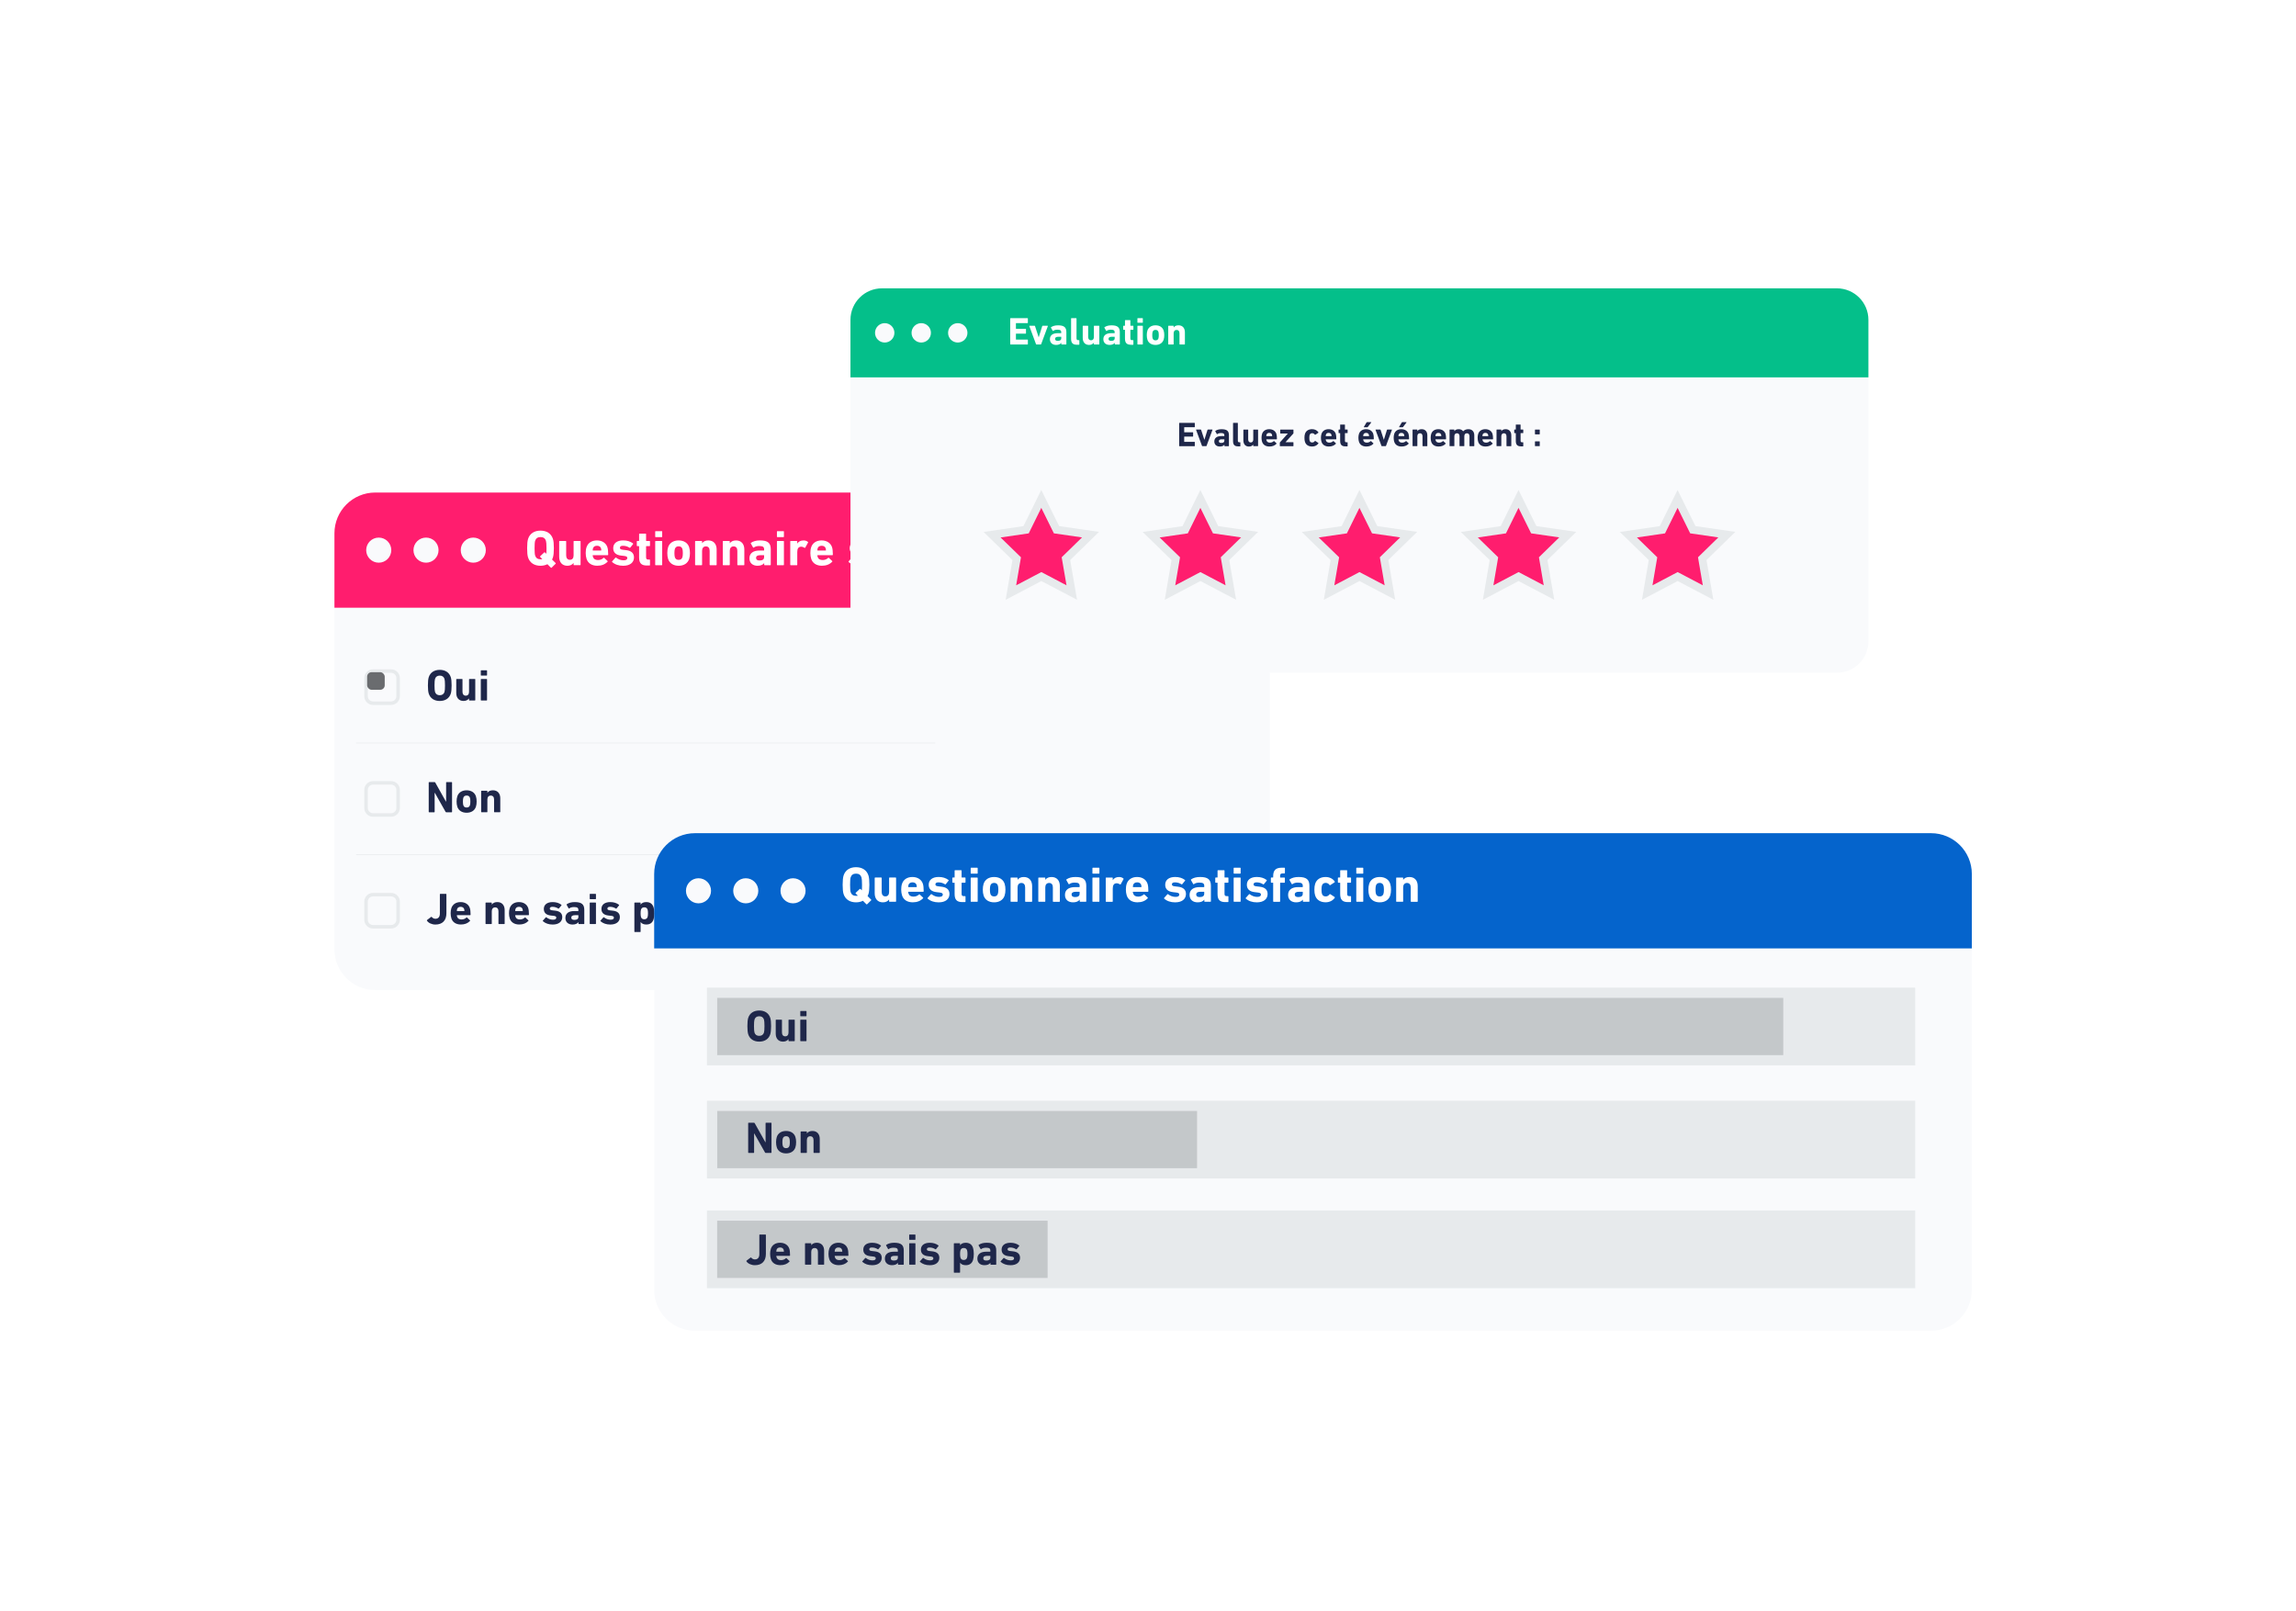 <?xml version="1.0" encoding="UTF-8"?>
<svg id="Tracés_Illustrations_détaillées" data-name="Tracés Illustrations détaillées" xmlns="http://www.w3.org/2000/svg" xmlns:xlink="http://www.w3.org/1999/xlink" viewBox="0 0 1120 785.73">
  <defs>
    <style>
      .cls-1 {
        opacity: .27;
      }

      .cls-1, .cls-2 {
        fill: #6a6c6f;
      }

      .cls-3 {
        fill: #fff;
      }

      .cls-4 {
        fill: #ff1d6e;
      }

      .cls-5 {
        fill: #e7eaec;
      }

      .cls-6 {
        fill: #1f274a;
      }

      .cls-7 {
        filter: url(#drop-shadow-41);
      }

      .cls-8 {
        filter: url(#drop-shadow-40);
      }

      .cls-9 {
        fill: #f9fafc;
      }

      .cls-10 {
        fill: #04bf8a;
      }

      .cls-11 {
        filter: url(#drop-shadow-42);
      }

      .cls-12 {
        fill: #0564cc;
      }
    </style>
    <filter id="drop-shadow-40" filterUnits="userSpaceOnUse">
      <feOffset dx="3" dy="3"/>
      <feGaussianBlur result="blur" stdDeviation="5"/>
      <feFlood flood-color="#000" flood-opacity=".4"/>
      <feComposite in2="blur" operator="in"/>
      <feComposite in="SourceGraphic"/>
    </filter>
    <filter id="drop-shadow-41" filterUnits="userSpaceOnUse">
      <feOffset dx="2" dy="2"/>
      <feGaussianBlur result="blur-2" stdDeviation="3"/>
      <feFlood flood-color="#000" flood-opacity=".4"/>
      <feComposite in2="blur-2" operator="in"/>
      <feComposite in="SourceGraphic"/>
    </filter>
    <filter id="drop-shadow-42" filterUnits="userSpaceOnUse">
      <feOffset dx="2" dy="2"/>
      <feGaussianBlur result="blur-3" stdDeviation="3"/>
      <feFlood flood-color="#000" flood-opacity=".4"/>
      <feComposite in2="blur-3" operator="in"/>
      <feComposite in="SourceGraphic"/>
    </filter>
  </defs>
  <g>
    <g>
      <g class="cls-8">
        <path class="cls-9" d="m160.13,293.44v166.58c0,10.99,8.91,19.9,19.9,19.9h416.49c10.99,0,19.9-8.91,19.9-19.9v-166.58H160.13Z"/>
        <path class="cls-4" d="m596.53,237.24H180.04c-10.99,0-19.9,8.91-19.9,19.9v36.3h456.3v-36.3c0-10.99-8.91-19.9-19.9-19.9Z"/>
        <circle class="cls-9" cx="181.75" cy="265.34" r="6.12"/>
        <circle class="cls-9" cx="204.81" cy="265.34" r="6.12"/>
        <circle class="cls-9" cx="227.87" cy="265.34" r="6.12"/>
        <g>
          <path class="cls-3" d="m266.09,273.89c-.12.12-.25.12-.37,0l-1.69-1.69c-1,.51-2.13.76-3.37.76-2.96,0-5.2-1.39-6.06-4.03-.32-.98-.46-2.49-.46-4.54s.15-3.57.46-4.54c.85-2.64,3.1-4.03,6.06-4.03s5.2,1.39,6.06,4.03c.32.98.46,2.49.46,4.54s-.15,3.57-.46,4.54c-.07.24-.22.59-.42,1l1.73,1.71c.12.12.12.22,0,.34l-1.95,1.91Zm-4.54-4.18l-1.05-1.05c-.12-.12-.12-.22,0-.34l1.96-1.86c.12-.12.24-.12.37,0l.66.66c.07-.51.1-1.42.1-2.74,0-1.86-.1-3.05-.27-3.59-.39-1.22-1.27-1.83-2.64-1.83s-2.25.61-2.64,1.83c-.17.54-.27,1.74-.27,3.59s.1,3.05.27,3.59c.39,1.22,1.27,1.83,2.64,1.83.34,0,.63-.02.88-.1Z"/>
          <path class="cls-3" d="m277.04,272.69c-.17,0-.24-.07-.24-.24v-.86h-.02c-.68.9-1.69,1.37-3.03,1.37-2.54,0-3.98-1.76-3.98-4.4v-7.45c0-.17.07-.25.24-.25h2.93c.17,0,.24.07.24.25v6.79c0,1.29.63,2.15,1.81,2.15s1.81-.81,1.81-2.15v-6.79c0-.17.07-.25.24-.25h2.93c.17,0,.24.07.24.25v11.33c0,.17-.07.24-.24.24h-2.93Z"/>
          <path class="cls-3" d="m283.13,269.59c-.27-.83-.42-1.76-.42-2.81s.12-2.05.39-2.83c.68-2.12,2.56-3.35,5.08-3.35s4.42,1.25,5.11,3.32c.27.83.39,2.05.39,3.64,0,.17-.1.24-.27.24h-7.16c-.1,0-.15.05-.15.15.02.24.07.46.15.66.32,1.05,1.15,1.56,2.44,1.56,1.05,0,1.96-.34,2.71-1.05.15-.12.27-.12.34,0l1.61,1.51c.12.12.15.22.03.34-1.25,1.32-2.91,1.98-5.03,1.98-2.66,0-4.54-1.22-5.23-3.37Zm7.04-4.06c.1,0,.15-.05.15-.15,0-.32-.05-.61-.12-.88-.29-.86-.95-1.29-1.98-1.29s-1.69.44-1.98,1.29c-.07.27-.12.56-.12.88,0,.1.05.15.15.15h3.91Z"/>
          <path class="cls-3" d="m295.62,271.13c-.12-.12-.12-.22,0-.34l1.59-1.78c.1-.1.22-.1.34,0,1.12.85,2.32,1.29,3.62,1.29,1.22,0,1.83-.37,1.83-1.12,0-.61-.39-.9-1.69-1.03l-1.32-.15c-2.52-.27-3.86-1.49-3.86-3.62,0-2.35,1.81-3.79,4.86-3.79,1.91,0,3.49.49,4.79,1.47.12.12.12.24.02.37l-1.37,1.69c-.1.12-.22.12-.34.05-1-.64-2.05-.95-3.2-.95-1,0-1.49.32-1.49.98,0,.59.37.85,1.64.98l1.29.15c2.61.27,3.93,1.47,3.93,3.59-.02,2.47-1.95,4.05-5.28,4.05-2.17,0-3.98-.61-5.37-1.83Z"/>
          <path class="cls-3" d="m312.52,272.84c-2.71,0-3.76-1.2-3.76-3.93v-5.38c0-.1-.05-.15-.15-.15h-.73c-.17,0-.24-.07-.24-.24v-2.03c0-.17.07-.25.24-.25h.73c.1,0,.15-.05.15-.15v-3.18c0-.17.07-.24.25-.24h2.91c.17,0,.24.07.24.24v3.18c0,.1.05.15.15.15h1.52c.17,0,.24.07.24.25v2.03c0,.17-.07.24-.24.24h-1.52c-.1,0-.15.05-.15.15v5.23c0,.88.29,1.17,1.08,1.17h.59c.17,0,.24.07.24.24v2.42c0,.17-.07.24-.24.24h-1.29Z"/>
          <path class="cls-3" d="m316.85,258.99c-.17,0-.24-.07-.24-.24v-2.42c0-.17.07-.25.24-.25h2.93c.17,0,.24.07.24.25v2.42c0,.17-.07.24-.24.24h-2.93Zm0,13.71c-.17,0-.24-.07-.24-.24v-11.33c0-.17.07-.25.24-.25h2.93c.17,0,.24.07.24.25v11.33c0,.17-.07.24-.24.24h-2.93Z"/>
          <path class="cls-3" d="m322.52,266.78c0-1.07.12-2.03.39-2.86.68-2.12,2.59-3.32,5.13-3.32s4.45,1.2,5.13,3.32c.27.83.39,1.78.39,2.86s-.12,2.03-.39,2.86c-.68,2.12-2.59,3.32-5.13,3.32s-4.45-1.2-5.13-3.32c-.27-.83-.39-1.78-.39-2.86Zm7.57,0c0-.9-.07-1.56-.22-2.03-.27-.86-.88-1.27-1.83-1.27s-1.56.42-1.83,1.27c-.15.46-.22,1.12-.22,2.03s.07,1.56.22,2.03c.27.85.88,1.27,1.83,1.27s1.56-.42,1.83-1.27c.15-.46.22-1.12.22-2.03Z"/>
          <path class="cls-3" d="m343.41,272.69c-.17,0-.24-.07-.24-.24v-6.79c0-1.34-.64-2.15-1.83-2.15s-1.86.86-1.86,2.15v6.79c0,.17-.07.24-.24.24h-2.93c-.17,0-.24-.07-.24-.24v-11.33c0-.17.07-.25.24-.25h2.93c.17,0,.24.07.24.25v.83h.02c.66-.9,1.66-1.34,3.05-1.34,2.56,0,4.03,1.76,4.03,4.4v7.45c0,.17-.07.24-.24.24h-2.93Z"/>
          <path class="cls-3" d="m356.92,272.69c-.17,0-.24-.07-.24-.24v-6.79c0-1.34-.63-2.15-1.83-2.15s-1.86.86-1.86,2.15v6.79c0,.17-.07.24-.24.24h-2.93c-.17,0-.24-.07-.24-.24v-11.33c0-.17.07-.25.24-.25h2.93c.17,0,.24.07.24.25v.83h.02c.66-.9,1.66-1.34,3.05-1.34,2.57,0,4.03,1.76,4.03,4.4v7.45c0,.17-.07.24-.24.24h-2.93Z"/>
          <path class="cls-3" d="m370.02,272.69c-.17,0-.24-.07-.24-.24v-.78h-.02c-.66.86-1.76,1.29-3.25,1.29-2.25,0-3.93-1.25-3.93-3.62,0-2.54,1.88-3.81,4.91-3.81h2.1c.1,0,.15-.05.15-.15v-.44c0-1.15-.59-1.61-2.42-1.61-1.07,0-1.95.24-2.64.76-.12.1-.24.07-.32-.05l-1.1-1.93c-.07-.15-.05-.27.07-.34,1.1-.78,2.57-1.17,4.4-1.17,3.81,0,5.25,1.27,5.25,4.28v7.57c0,.17-.07.24-.24.24h-2.71Zm-.29-3.93v-.81c0-.1-.05-.15-.15-.15h-1.66c-1.39,0-2.1.44-2.1,1.34,0,.83.56,1.25,1.71,1.25,1.46,0,2.2-.54,2.2-1.64Z"/>
          <path class="cls-3" d="m376.23,258.99c-.17,0-.24-.07-.24-.24v-2.42c0-.17.07-.25.24-.25h2.93c.17,0,.24.07.24.25v2.42c0,.17-.07.24-.24.24h-2.93Zm0,13.71c-.17,0-.24-.07-.24-.24v-11.33c0-.17.07-.25.24-.25h2.93c.17,0,.24.07.24.25v11.33c0,.17-.07.24-.24.24h-2.93Z"/>
          <path class="cls-3" d="m382.73,272.69c-.17,0-.24-.07-.24-.24v-11.33c0-.17.07-.25.24-.25h2.93c.17,0,.24.07.24.25v1h.03c.61-1,1.64-1.51,3.08-1.51.83,0,1.51.24,2.08.71.12.1.15.22.07.34l-1.37,2.49c-.07.1-.2.12-.34.05-.59-.37-1.15-.56-1.71-.54-1.22.05-1.83.9-1.83,2.57v6.23c0,.17-.07.24-.24.24h-2.93Z"/>
          <path class="cls-3" d="m392.72,269.59c-.27-.83-.42-1.76-.42-2.81s.12-2.05.39-2.83c.68-2.12,2.56-3.35,5.08-3.35s4.42,1.25,5.11,3.32c.27.83.39,2.05.39,3.64,0,.17-.1.24-.27.24h-7.16c-.1,0-.15.05-.15.15.02.24.07.46.15.66.32,1.05,1.15,1.56,2.44,1.56,1.05,0,1.96-.34,2.71-1.05.15-.12.27-.12.34,0l1.61,1.51c.12.12.15.22.03.34-1.25,1.32-2.91,1.98-5.03,1.98-2.66,0-4.54-1.22-5.23-3.37Zm7.04-4.06c.1,0,.15-.05.15-.15,0-.32-.05-.61-.12-.88-.29-.86-.95-1.29-1.98-1.29s-1.69.44-1.98,1.29c-.07.27-.12.56-.12.88,0,.1.05.15.15.15h3.91Z"/>
          <path class="cls-3" d="m410.98,271.13c-.12-.12-.12-.22,0-.34l1.59-1.78c.1-.1.22-.1.34,0,1.12.85,2.32,1.29,3.62,1.29,1.22,0,1.83-.37,1.83-1.12,0-.61-.39-.9-1.69-1.03l-1.32-.15c-2.52-.27-3.86-1.49-3.86-3.62,0-2.35,1.81-3.79,4.86-3.79,1.91,0,3.49.49,4.79,1.47.12.12.12.24.02.37l-1.37,1.69c-.1.12-.22.12-.34.05-1-.64-2.05-.95-3.2-.95-1,0-1.49.32-1.49.98,0,.59.37.85,1.64.98l1.29.15c2.61.27,3.93,1.47,3.93,3.59-.03,2.47-1.96,4.05-5.28,4.05-2.17,0-3.98-.61-5.38-1.83Z"/>
          <path class="cls-3" d="m430.82,272.69c-.17,0-.24-.07-.24-.24v-.78h-.02c-.66.86-1.76,1.29-3.25,1.29-2.25,0-3.93-1.25-3.93-3.62,0-2.54,1.88-3.81,4.91-3.81h2.1c.1,0,.15-.05.15-.15v-.44c0-1.15-.59-1.61-2.42-1.61-1.08,0-1.96.24-2.64.76-.12.1-.24.07-.32-.05l-1.1-1.93c-.07-.15-.05-.27.07-.34,1.1-.78,2.57-1.17,4.4-1.17,3.81,0,5.25,1.27,5.25,4.28v7.57c0,.17-.07.24-.25.24h-2.71Zm-.29-3.93v-.81c0-.1-.05-.15-.15-.15h-1.66c-1.39,0-2.1.44-2.1,1.34,0,.83.56,1.25,1.71,1.25,1.47,0,2.2-.54,2.2-1.64Z"/>
          <path class="cls-3" d="m440.79,272.84c-2.71,0-3.76-1.2-3.76-3.93v-5.38c0-.1-.05-.15-.15-.15h-.73c-.17,0-.24-.07-.24-.24v-2.03c0-.17.07-.25.24-.25h.73c.1,0,.15-.05.15-.15v-3.18c0-.17.07-.24.24-.24h2.91c.17,0,.25.07.25.24v3.18c0,.1.05.15.15.15h1.51c.17,0,.24.07.24.25v2.03c0,.17-.07.24-.24.24h-1.51c-.1,0-.15.05-.15.15v5.23c0,.88.29,1.17,1.07,1.17h.59c.17,0,.24.07.24.24v2.42c0,.17-.07.24-.24.24h-1.29Z"/>
          <path class="cls-3" d="m445.11,258.99c-.17,0-.24-.07-.24-.24v-2.42c0-.17.07-.25.24-.25h2.93c.17,0,.24.07.24.25v2.42c0,.17-.07.24-.24.24h-2.93Zm0,13.71c-.17,0-.24-.07-.24-.24v-11.33c0-.17.07-.25.24-.25h2.93c.17,0,.24.07.24.25v11.33c0,.17-.07.24-.24.24h-2.93Z"/>
          <path class="cls-3" d="m450.81,271.13c-.12-.12-.12-.22,0-.34l1.59-1.78c.1-.1.22-.1.34,0,1.12.85,2.32,1.29,3.62,1.29,1.22,0,1.83-.37,1.83-1.12,0-.61-.39-.9-1.69-1.03l-1.32-.15c-2.52-.27-3.86-1.49-3.86-3.62,0-2.35,1.81-3.79,4.86-3.79,1.91,0,3.49.49,4.79,1.47.12.12.12.24.02.37l-1.37,1.69c-.1.12-.22.12-.34.05-1-.64-2.05-.95-3.2-.95-1,0-1.49.32-1.49.98,0,.59.37.85,1.64.98l1.29.15c2.61.27,3.93,1.47,3.93,3.59-.02,2.47-1.96,4.05-5.28,4.05-2.17,0-3.98-.61-5.37-1.83Z"/>
          <path class="cls-3" d="m464.39,272.69c-.17,0-.24-.07-.24-.24v-8.92c0-.1-.05-.15-.15-.15h-.73c-.17,0-.24-.07-.24-.24v-2.03c0-.17.07-.25.24-.25h.73c.1,0,.15-.05.15-.15v-.56c0-2.86,1.32-4.08,4.15-4.08h1.34c.17,0,.24.07.24.25v2.3c0,.17-.07.24-.24.24h-.76c-1.08,0-1.34.27-1.34,1.27v.59c0,.1.05.15.15.15h1.93c.17,0,.24.07.24.25v2.03c0,.17-.07.24-.24.24h-1.93c-.1,0-.15.05-.15.15v8.92c0,.17-.07.24-.24.24h-2.91Z"/>
          <path class="cls-3" d="m478.88,272.69c-.17,0-.24-.07-.24-.24v-.78h-.03c-.66.86-1.76,1.29-3.25,1.29-2.25,0-3.93-1.25-3.93-3.62,0-2.54,1.88-3.81,4.91-3.81h2.1c.1,0,.15-.05.15-.15v-.44c0-1.15-.59-1.61-2.42-1.61-1.07,0-1.95.24-2.64.76-.12.1-.24.07-.32-.05l-1.1-1.93c-.07-.15-.05-.27.07-.34,1.1-.78,2.57-1.17,4.4-1.17,3.81,0,5.25,1.27,5.25,4.28v7.57c0,.17-.07.24-.24.24h-2.71Zm-.29-3.93v-.81c0-.1-.05-.15-.15-.15h-1.66c-1.39,0-2.1.44-2.1,1.34,0,.83.56,1.25,1.71,1.25,1.47,0,2.2-.54,2.2-1.64Z"/>
          <path class="cls-3" d="m484.63,269.61c-.24-.71-.37-1.66-.37-2.83s.12-2.12.37-2.83c.68-2.17,2.56-3.35,5.11-3.35,1.96,0,3.59.88,4.47,2.22.07.12.07.24-.05.34l-2.12,1.39c-.15.1-.27.07-.37-.05-.49-.68-1.12-1.03-1.88-1.03-.95,0-1.56.42-1.83,1.27-.15.42-.22,1.1-.22,2.03s.07,1.61.22,2.03c.27.85.88,1.27,1.83,1.27.76,0,1.39-.34,1.88-1.03.1-.12.22-.15.37-.05l2.12,1.39c.12.1.12.22.05.34-.88,1.34-2.52,2.22-4.47,2.22-2.54,0-4.42-1.17-5.11-3.35Z"/>
          <path class="cls-3" d="m500.61,272.84c-2.71,0-3.76-1.2-3.76-3.93v-5.38c0-.1-.05-.15-.15-.15h-.73c-.17,0-.24-.07-.24-.24v-2.03c0-.17.07-.25.24-.25h.73c.1,0,.15-.05.15-.15v-3.18c0-.17.07-.24.25-.24h2.91c.17,0,.24.07.24.24v3.18c0,.1.05.15.15.15h1.51c.17,0,.24.07.24.25v2.03c0,.17-.07.24-.24.24h-1.51c-.1,0-.15.05-.15.15v5.23c0,.88.29,1.17,1.07,1.17h.59c.17,0,.24.07.24.24v2.42c0,.17-.07.24-.24.24h-1.29Z"/>
          <path class="cls-3" d="m504.93,258.99c-.17,0-.24-.07-.24-.24v-2.42c0-.17.07-.25.24-.25h2.93c.17,0,.24.07.24.25v2.42c0,.17-.07.24-.24.24h-2.93Zm0,13.71c-.17,0-.24-.07-.24-.24v-11.33c0-.17.07-.25.24-.25h2.93c.17,0,.24.07.24.25v11.33c0,.17-.07.24-.24.24h-2.93Z"/>
          <path class="cls-3" d="m510.6,266.78c0-1.07.12-2.03.39-2.86.68-2.12,2.59-3.32,5.13-3.32s4.45,1.2,5.13,3.32c.27.83.39,1.78.39,2.86s-.12,2.03-.39,2.86c-.68,2.12-2.59,3.32-5.13,3.32s-4.45-1.2-5.13-3.32c-.27-.83-.39-1.78-.39-2.86Zm7.57,0c0-.9-.07-1.56-.22-2.03-.27-.86-.88-1.27-1.83-1.27s-1.56.42-1.83,1.27c-.15.46-.22,1.12-.22,2.03s.07,1.56.22,2.03c.27.85.88,1.27,1.83,1.27s1.56-.42,1.83-1.27c.15-.46.22-1.12.22-2.03Z"/>
          <path class="cls-3" d="m531.49,272.69c-.17,0-.24-.07-.24-.24v-6.79c0-1.34-.63-2.15-1.83-2.15s-1.86.86-1.86,2.15v6.79c0,.17-.07.24-.24.24h-2.93c-.17,0-.24-.07-.24-.24v-11.33c0-.17.07-.25.24-.25h2.93c.17,0,.24.07.24.25v.83h.02c.66-.9,1.66-1.34,3.05-1.34,2.57,0,4.03,1.76,4.03,4.4v7.45c0,.17-.07.24-.24.24h-2.93Z"/>
        </g>
        <g>
          <path class="cls-6" d="m205.74,331.32c0-1.82.13-3.16.41-4.02.76-2.34,2.75-3.57,5.37-3.57s4.61,1.23,5.37,3.57c.28.87.41,2.21.41,4.02s-.13,3.16-.41,4.02c-.76,2.34-2.75,3.57-5.37,3.57s-4.61-1.23-5.37-3.57c-.28-.87-.41-2.21-.41-4.02Zm8.33,0c0-1.62-.09-2.68-.24-3.16-.35-1.08-1.13-1.62-2.32-1.62s-1.97.54-2.31,1.62c-.15.48-.24,1.54-.24,3.16s.09,2.68.24,3.16c.35,1.08,1.12,1.62,2.31,1.62s1.97-.54,2.32-1.62c.15-.48.24-1.54.24-3.16Z"/>
          <path class="cls-6" d="m226.01,338.67c-.15,0-.22-.06-.22-.22v-.76h-.02c-.61.8-1.49,1.21-2.68,1.21-2.25,0-3.53-1.56-3.53-3.89v-6.6c0-.15.06-.22.22-.22h2.6c.15,0,.22.07.22.22v6.01c0,1.15.56,1.9,1.6,1.9s1.6-.71,1.6-1.9v-6.01c0-.15.07-.22.22-.22h2.6c.15,0,.22.07.22.22v10.04c0,.15-.06.22-.22.22h-2.6Z"/>
          <path class="cls-6" d="m231.76,326.53c-.15,0-.22-.06-.22-.22v-2.14c0-.15.06-.22.22-.22h2.6c.15,0,.22.06.22.22v2.14c0,.15-.07.22-.22.22h-2.6Zm0,12.14c-.15,0-.22-.06-.22-.22v-10.04c0-.15.06-.22.22-.22h2.6c.15,0,.22.07.22.22v10.04c0,.15-.07.22-.22.22h-2.6Z"/>
        </g>
        <g>
          <path class="cls-6" d="m206.13,378.7c0-.15.07-.22.22-.22h2.6c.15,0,.28.06.37.22l5.19,9.26h.11v-9.26c0-.15.07-.22.22-.22h2.45c.15,0,.22.06.22.22v14.28c0,.15-.07.22-.22.22h-2.58c-.15,0-.28-.06-.37-.22l-5.21-9.24h-.11v9.24c0,.15-.06.22-.22.22h-2.45c-.15,0-.22-.06-.22-.22v-14.28Z"/>
          <path class="cls-6" d="m219.73,387.96c0-.95.11-1.8.35-2.53.61-1.88,2.29-2.94,4.54-2.94s3.94,1.06,4.54,2.94c.24.74.35,1.58.35,2.53s-.11,1.8-.35,2.53c-.61,1.88-2.29,2.94-4.54,2.94s-3.94-1.06-4.54-2.94c-.24-.74-.35-1.58-.35-2.53Zm6.71,0c0-.8-.07-1.38-.19-1.8-.24-.76-.78-1.12-1.62-1.12s-1.38.37-1.62,1.12c-.13.41-.19,1-.19,1.8s.06,1.38.19,1.8c.24.76.78,1.12,1.62,1.12s1.38-.37,1.62-1.12c.13-.41.19-1,.19-1.8Z"/>
          <path class="cls-6" d="m238.23,393.19c-.15,0-.22-.06-.22-.22v-6.01c0-1.19-.56-1.9-1.62-1.9s-1.64.76-1.64,1.9v6.01c0,.15-.06.22-.22.22h-2.6c-.15,0-.22-.06-.22-.22v-10.04c0-.15.07-.22.22-.22h2.6c.15,0,.22.07.22.22v.74h.02c.58-.8,1.47-1.19,2.7-1.19,2.27,0,3.57,1.56,3.57,3.89v6.6c0,.15-.06.22-.22.22h-2.6Z"/>
        </g>
        <g>
          <path class="cls-6" d="m205.3,445.77l2.01-1.54c.11-.07.19-.07.3.04.5.58,1.08.87,1.8.87,1.38,0,2.16-.91,2.16-2.55v-9.37c0-.15.07-.22.22-.22h2.75c.15,0,.22.06.22.22v9.22c0,3.57-1.97,5.52-5.37,5.52-1.75,0-3.42-.78-4.11-1.88-.07-.11-.07-.22.02-.3Z"/>
          <path class="cls-6" d="m217.2,444.97c-.24-.74-.37-1.56-.37-2.49s.11-1.82.35-2.51c.61-1.88,2.27-2.96,4.5-2.96s3.92,1.1,4.52,2.94c.24.74.35,1.82.35,3.22,0,.15-.09.22-.24.22h-6.34c-.09,0-.13.04-.13.13.02.22.06.41.13.58.28.93,1.02,1.38,2.16,1.38.93,0,1.73-.3,2.4-.93.13-.11.24-.11.3,0l1.43,1.34c.11.11.13.19.02.3-1.1,1.17-2.57,1.75-4.46,1.75-2.36,0-4.02-1.08-4.63-2.99Zm6.23-3.59c.09,0,.13-.04.13-.13,0-.28-.04-.54-.11-.78-.26-.76-.84-1.15-1.75-1.15s-1.49.39-1.75,1.15c-.06.24-.11.5-.11.78,0,.09.04.13.13.13h3.46Z"/>
          <path class="cls-6" d="m240.37,447.72c-.15,0-.22-.06-.22-.22v-6.01c0-1.19-.56-1.9-1.62-1.9s-1.64.76-1.64,1.9v6.01c0,.15-.06.22-.22.22h-2.6c-.15,0-.22-.06-.22-.22v-10.04c0-.15.06-.22.22-.22h2.6c.15,0,.22.07.22.22v.74h.02c.58-.8,1.47-1.19,2.7-1.19,2.27,0,3.57,1.56,3.57,3.89v6.6c0,.15-.06.22-.22.22h-2.6Z"/>
          <path class="cls-6" d="m245.67,444.97c-.24-.74-.37-1.56-.37-2.49s.11-1.82.35-2.51c.61-1.88,2.27-2.96,4.5-2.96s3.92,1.1,4.52,2.94c.24.74.35,1.82.35,3.22,0,.15-.09.22-.24.22h-6.34c-.09,0-.13.04-.13.13.02.22.06.41.13.58.28.93,1.02,1.38,2.16,1.38.93,0,1.73-.3,2.4-.93.13-.11.24-.11.3,0l1.43,1.34c.11.11.13.19.02.3-1.1,1.17-2.57,1.75-4.46,1.75-2.36,0-4.03-1.08-4.63-2.99Zm6.23-3.59c.09,0,.13-.04.13-.13,0-.28-.04-.54-.11-.78-.26-.76-.84-1.15-1.75-1.15s-1.49.39-1.75,1.15c-.06.24-.11.5-.11.78,0,.09.04.13.13.13h3.46Z"/>
          <path class="cls-6" d="m261.83,446.33c-.11-.11-.11-.19,0-.3l1.41-1.58c.09-.09.19-.09.3,0,1,.76,2.05,1.15,3.2,1.15,1.08,0,1.62-.33,1.62-1,0-.54-.35-.8-1.49-.91l-1.17-.13c-2.23-.24-3.42-1.32-3.42-3.2,0-2.08,1.6-3.35,4.31-3.35,1.69,0,3.09.43,4.24,1.3.11.11.11.22.02.32l-1.21,1.49c-.09.11-.2.11-.3.04-.89-.56-1.82-.84-2.83-.84-.89,0-1.32.28-1.32.87,0,.52.32.76,1.45.87l1.15.13c2.32.24,3.48,1.3,3.48,3.18-.02,2.19-1.73,3.59-4.67,3.59-1.93,0-3.53-.54-4.76-1.62Z"/>
          <path class="cls-6" d="m279.4,447.72c-.15,0-.22-.06-.22-.22v-.69h-.02c-.58.76-1.56,1.15-2.88,1.15-1.99,0-3.48-1.1-3.48-3.2,0-2.25,1.67-3.38,4.35-3.38h1.86c.09,0,.13-.04.13-.13v-.39c0-1.02-.52-1.43-2.14-1.43-.95,0-1.73.22-2.34.67-.11.09-.22.06-.28-.04l-.97-1.71c-.06-.13-.04-.24.07-.3.97-.69,2.27-1.04,3.89-1.04,3.38,0,4.65,1.12,4.65,3.79v6.71c0,.15-.06.22-.22.22h-2.4Zm-.26-3.48v-.71c0-.09-.04-.13-.13-.13h-1.47c-1.23,0-1.86.39-1.86,1.19,0,.74.5,1.1,1.51,1.1,1.3,0,1.95-.48,1.95-1.45Z"/>
          <path class="cls-6" d="m284.89,435.58c-.15,0-.22-.06-.22-.22v-2.14c0-.15.06-.22.22-.22h2.6c.15,0,.22.06.22.22v2.14c0,.15-.06.22-.22.22h-2.6Zm0,12.14c-.15,0-.22-.06-.22-.22v-10.04c0-.15.06-.22.22-.22h2.6c.15,0,.22.07.22.22v10.04c0,.15-.06.22-.22.22h-2.6Z"/>
          <path class="cls-6" d="m289.93,446.33c-.11-.11-.11-.19,0-.3l1.41-1.58c.09-.09.2-.09.3,0,1,.76,2.06,1.15,3.2,1.15,1.08,0,1.62-.33,1.62-1,0-.54-.35-.8-1.49-.91l-1.17-.13c-2.23-.24-3.42-1.32-3.42-3.2,0-2.08,1.6-3.35,4.31-3.35,1.69,0,3.09.43,4.24,1.3.11.11.11.22.02.32l-1.21,1.49c-.09.11-.19.11-.3.04-.89-.56-1.82-.84-2.83-.84-.89,0-1.32.28-1.32.87,0,.52.32.76,1.45.87l1.15.13c2.32.24,3.48,1.3,3.48,3.18-.02,2.19-1.73,3.59-4.67,3.59-1.93,0-3.53-.54-4.76-1.62Z"/>
          <path class="cls-6" d="m306.67,451.61c-.15,0-.22-.06-.22-.22v-13.93c0-.15.06-.22.22-.22h2.6c.15,0,.22.07.22.22v.76h.02c.54-.8,1.45-1.21,2.75-1.21,1.82,0,3.01.84,3.55,2.51.24.78.37,1.77.37,2.96s-.13,2.19-.37,2.96c-.54,1.67-1.73,2.51-3.55,2.51-1.3,0-2.21-.41-2.75-1.21h-.02v4.65c0,.15-.06.22-.22.22h-2.6Zm6.23-7.33c.13-.41.2-1.02.2-1.8s-.07-1.38-.2-1.8c-.24-.76-.78-1.12-1.62-1.12s-1.36.37-1.6,1.12c-.13.41-.19,1.02-.19,1.8s.07,1.38.19,1.8c.24.76.78,1.12,1.6,1.12s1.38-.37,1.62-1.12Z"/>
          <path class="cls-6" d="m324.52,447.72c-.15,0-.22-.06-.22-.22v-.69h-.02c-.58.76-1.56,1.15-2.88,1.15-1.99,0-3.48-1.1-3.48-3.2,0-2.25,1.67-3.38,4.35-3.38h1.86c.09,0,.13-.04.13-.13v-.39c0-1.02-.52-1.43-2.14-1.43-.95,0-1.73.22-2.34.67-.11.09-.22.06-.28-.04l-.97-1.71c-.06-.13-.04-.24.06-.3.97-.69,2.27-1.04,3.89-1.04,3.38,0,4.65,1.12,4.65,3.79v6.71c0,.15-.06.22-.22.22h-2.4Zm-.26-3.48v-.71c0-.09-.04-.13-.13-.13h-1.47c-1.23,0-1.86.39-1.86,1.19,0,.74.5,1.1,1.52,1.1,1.3,0,1.95-.48,1.95-1.45Z"/>
          <path class="cls-6" d="m329.3,446.33c-.11-.11-.11-.19,0-.3l1.41-1.58c.09-.09.19-.09.3,0,1,.76,2.05,1.15,3.2,1.15,1.08,0,1.62-.33,1.62-1,0-.54-.35-.8-1.49-.91l-1.17-.13c-2.23-.24-3.42-1.32-3.42-3.2,0-2.08,1.6-3.35,4.31-3.35,1.69,0,3.09.43,4.24,1.3.11.11.11.22.02.32l-1.21,1.49c-.09.11-.2.11-.3.04-.89-.56-1.82-.84-2.83-.84-.89,0-1.32.28-1.32.87,0,.52.32.76,1.45.87l1.15.13c2.32.24,3.48,1.3,3.48,3.18-.02,2.19-1.73,3.59-4.67,3.59-1.93,0-3.53-.54-4.76-1.62Z"/>
        </g>
        <rect class="cls-5" x="170.72" y="359.26" width="282.45" height=".31"/>
        <rect class="cls-5" x="170.72" y="413.79" width="282.45" height=".31"/>
        <path class="cls-5" d="m187.8,340.84h-8.84c-2.35,0-4.26-1.91-4.26-4.26v-8.84c0-2.35,1.91-4.26,4.26-4.26h8.84c2.35,0,4.26,1.91,4.26,4.26v8.84c0,2.35-1.91,4.26-4.26,4.26Zm-8.84-15.66c-1.41,0-2.56,1.15-2.56,2.56v8.84c0,1.41,1.15,2.56,2.56,2.56h8.84c1.41,0,2.56-1.15,2.56-2.56v-8.84c0-1.41-1.15-2.56-2.56-2.56h-8.84Z"/>
        <path class="cls-5" d="m187.8,395.37h-8.84c-2.35,0-4.26-1.91-4.26-4.26v-8.84c0-2.35,1.91-4.26,4.26-4.26h8.84c2.35,0,4.26,1.91,4.26,4.26v8.84c0,2.35-1.91,4.26-4.26,4.26Zm-8.84-15.66c-1.41,0-2.56,1.15-2.56,2.56v8.84c0,1.41,1.15,2.56,2.56,2.56h8.84c1.41,0,2.56-1.15,2.56-2.56v-8.84c0-1.41-1.15-2.56-2.56-2.56h-8.84Z"/>
        <path class="cls-5" d="m187.8,449.89h-8.84c-2.35,0-4.26-1.91-4.26-4.26v-8.84c0-2.35,1.91-4.26,4.26-4.26h8.84c2.35,0,4.26,1.91,4.26,4.26v8.84c0,2.35-1.91,4.26-4.26,4.26Zm-8.84-15.66c-1.41,0-2.56,1.15-2.56,2.56v8.84c0,1.41,1.15,2.56,2.56,2.56h8.84c1.41,0,2.56-1.15,2.56-2.56v-8.84c0-1.41-1.15-2.56-2.56-2.56h-8.84Z"/>
      </g>
      <rect class="cls-2" x="179.09" y="327.87" width="8.58" height="8.58" rx="2.18" ry="2.18"/>
    </g>
    <g class="cls-7">
      <path class="cls-9" d="m317.11,460.6v166.58c0,10.99,8.91,19.9,19.9,19.9h602.95c10.99,0,19.9-8.91,19.9-19.9v-166.58H317.11Z"/>
      <rect class="cls-5" x="342.85" y="479.74" width="589.4" height="37.92"/>
      <rect class="cls-5" x="342.85" y="534.89" width="589.4" height="37.92"/>
      <rect class="cls-5" x="342.85" y="588.41" width="589.4" height="37.92"/>
      <rect class="cls-1" x="593.91" y="238.68" width="27.92" height="520.04" transform="translate(1106.57 -109.17) rotate(90)"/>
      <rect class="cls-1" x="450.93" y="436.81" width="27.92" height="234.07" transform="translate(1018.74 88.96) rotate(90)"/>
      <rect class="cls-1" x="414.49" y="526.78" width="27.92" height="161.19" transform="translate(1035.81 178.93) rotate(90)"/>
      <path class="cls-12" d="m939.96,404.4H337.01c-10.99,0-19.9,8.91-19.9,19.9v36.3h642.76v-36.3c0-10.99-8.91-19.9-19.9-19.9Z"/>
      <circle class="cls-9" cx="338.73" cy="432.5" r="6.12"/>
      <circle class="cls-9" cx="361.79" cy="432.5" r="6.12"/>
      <circle class="cls-9" cx="384.85" cy="432.5" r="6.12"/>
      <g>
        <path class="cls-6" d="m362.58,498.48c0-1.82.13-3.16.41-4.02.76-2.34,2.75-3.57,5.37-3.57s4.61,1.23,5.37,3.57c.28.87.41,2.21.41,4.02s-.13,3.16-.41,4.02c-.76,2.34-2.75,3.57-5.37,3.57s-4.61-1.23-5.37-3.57c-.28-.87-.41-2.21-.41-4.02Zm8.33,0c0-1.62-.09-2.68-.24-3.16-.35-1.08-1.13-1.62-2.32-1.62s-1.97.54-2.31,1.62c-.15.48-.24,1.54-.24,3.16s.09,2.68.24,3.16c.35,1.08,1.12,1.62,2.31,1.62s1.97-.54,2.32-1.62c.15-.48.24-1.54.24-3.16Z"/>
        <path class="cls-6" d="m382.85,505.84c-.15,0-.22-.06-.22-.22v-.76h-.02c-.61.8-1.49,1.21-2.68,1.21-2.25,0-3.53-1.56-3.53-3.89v-6.6c0-.15.06-.22.22-.22h2.6c.15,0,.22.07.22.22v6.01c0,1.15.56,1.9,1.6,1.9s1.6-.71,1.6-1.9v-6.01c0-.15.07-.22.22-.22h2.6c.15,0,.22.07.22.22v10.04c0,.15-.06.22-.22.22h-2.6Z"/>
        <path class="cls-6" d="m388.6,493.7c-.15,0-.22-.06-.22-.22v-2.14c0-.15.06-.22.22-.22h2.6c.15,0,.22.06.22.22v2.14c0,.15-.07.22-.22.22h-2.6Zm0,12.14c-.15,0-.22-.06-.22-.22v-10.04c0-.15.06-.22.22-.22h2.6c.15,0,.22.07.22.22v10.04c0,.15-.07.22-.22.22h-2.6Z"/>
      </g>
      <g>
        <path class="cls-6" d="m362.96,545.86c0-.15.07-.22.22-.22h2.6c.15,0,.28.06.37.22l5.19,9.26h.11v-9.26c0-.15.07-.22.22-.22h2.45c.15,0,.22.06.22.22v14.28c0,.15-.07.22-.22.22h-2.58c-.15,0-.28-.06-.37-.22l-5.21-9.24h-.11v9.24c0,.15-.06.22-.22.22h-2.45c-.15,0-.22-.06-.22-.22v-14.28Z"/>
        <path class="cls-6" d="m376.57,555.12c0-.95.11-1.8.35-2.53.61-1.88,2.29-2.94,4.54-2.94s3.94,1.06,4.54,2.94c.24.74.35,1.58.35,2.53s-.11,1.8-.35,2.53c-.61,1.88-2.29,2.94-4.54,2.94s-3.94-1.06-4.54-2.94c-.24-.74-.35-1.58-.35-2.53Zm6.71,0c0-.8-.07-1.38-.19-1.8-.24-.76-.78-1.12-1.62-1.12s-1.38.37-1.62,1.12c-.13.41-.19,1-.19,1.8s.06,1.38.19,1.8c.24.76.78,1.12,1.62,1.12s1.38-.37,1.62-1.12c.13-.41.19-1,.19-1.8Z"/>
        <path class="cls-6" d="m395.07,560.36c-.15,0-.22-.06-.22-.22v-6.01c0-1.19-.56-1.9-1.62-1.9s-1.64.76-1.64,1.9v6.01c0,.15-.06.22-.22.22h-2.6c-.15,0-.22-.06-.22-.22v-10.04c0-.15.07-.22.22-.22h2.6c.15,0,.22.07.22.22v.74h.02c.58-.8,1.47-1.19,2.7-1.19,2.27,0,3.57,1.56,3.57,3.89v6.6c0,.15-.06.22-.22.22h-2.6Z"/>
      </g>
      <g>
        <path class="cls-6" d="m362.14,612.93l2.01-1.54c.11-.07.19-.07.3.04.5.58,1.08.87,1.8.87,1.38,0,2.16-.91,2.16-2.55v-9.37c0-.15.07-.22.22-.22h2.75c.15,0,.22.06.22.22v9.22c0,3.57-1.97,5.52-5.37,5.52-1.75,0-3.42-.78-4.11-1.88-.07-.11-.07-.22.02-.3Z"/>
        <path class="cls-6" d="m374.04,612.13c-.24-.74-.37-1.56-.37-2.49s.11-1.82.35-2.51c.61-1.88,2.27-2.96,4.5-2.96s3.92,1.1,4.52,2.94c.24.74.35,1.82.35,3.22,0,.15-.09.22-.24.22h-6.34c-.09,0-.13.04-.13.13.02.22.06.41.13.58.28.93,1.02,1.38,2.16,1.38.93,0,1.73-.3,2.4-.93.13-.11.24-.11.3,0l1.43,1.34c.11.11.13.19.02.3-1.1,1.17-2.57,1.75-4.46,1.75-2.36,0-4.02-1.08-4.63-2.99Zm6.23-3.59c.09,0,.13-.04.13-.13,0-.28-.04-.54-.11-.78-.26-.76-.84-1.15-1.75-1.15s-1.49.39-1.75,1.15c-.06.24-.11.5-.11.78,0,.09.04.13.13.13h3.46Z"/>
        <path class="cls-6" d="m397.21,614.88c-.15,0-.22-.06-.22-.22v-6.01c0-1.19-.56-1.9-1.62-1.9s-1.64.76-1.64,1.9v6.01c0,.15-.06.22-.22.22h-2.6c-.15,0-.22-.06-.22-.22v-10.04c0-.15.06-.22.22-.22h2.6c.15,0,.22.07.22.22v.74h.02c.58-.8,1.47-1.19,2.7-1.19,2.27,0,3.57,1.56,3.57,3.89v6.6c0,.15-.06.22-.22.22h-2.6Z"/>
        <path class="cls-6" d="m402.51,612.13c-.24-.74-.37-1.56-.37-2.49s.11-1.82.35-2.51c.61-1.88,2.27-2.96,4.5-2.96s3.92,1.1,4.52,2.94c.24.74.35,1.82.35,3.22,0,.15-.09.22-.24.22h-6.34c-.09,0-.13.04-.13.13.02.22.06.41.13.58.28.93,1.02,1.38,2.16,1.38.93,0,1.73-.3,2.4-.93.13-.11.24-.11.3,0l1.43,1.34c.11.11.13.19.02.3-1.1,1.17-2.57,1.75-4.46,1.75-2.36,0-4.03-1.08-4.63-2.99Zm6.23-3.59c.09,0,.13-.04.13-.13,0-.28-.04-.54-.11-.78-.26-.76-.84-1.15-1.75-1.15s-1.49.39-1.75,1.15c-.06.24-.11.5-.11.78,0,.09.04.13.13.13h3.46Z"/>
        <path class="cls-6" d="m418.67,613.5c-.11-.11-.11-.19,0-.3l1.41-1.58c.09-.09.19-.09.3,0,1,.76,2.05,1.15,3.2,1.15,1.08,0,1.62-.33,1.62-1,0-.54-.35-.8-1.49-.91l-1.17-.13c-2.23-.24-3.42-1.32-3.42-3.2,0-2.08,1.6-3.35,4.31-3.35,1.69,0,3.09.43,4.24,1.3.11.11.11.22.02.32l-1.21,1.49c-.09.11-.2.11-.3.04-.89-.56-1.82-.84-2.83-.84-.89,0-1.32.28-1.32.87,0,.52.32.76,1.45.87l1.15.13c2.32.24,3.48,1.3,3.48,3.18-.02,2.19-1.73,3.59-4.67,3.59-1.93,0-3.53-.54-4.76-1.62Z"/>
        <path class="cls-6" d="m436.24,614.88c-.15,0-.22-.06-.22-.22v-.69h-.02c-.58.76-1.56,1.15-2.88,1.15-1.99,0-3.48-1.1-3.48-3.2,0-2.25,1.67-3.38,4.35-3.38h1.86c.09,0,.13-.04.13-.13v-.39c0-1.02-.52-1.43-2.14-1.43-.95,0-1.73.22-2.34.67-.11.09-.22.06-.28-.04l-.97-1.71c-.06-.13-.04-.24.07-.3.97-.69,2.27-1.04,3.89-1.04,3.38,0,4.65,1.12,4.65,3.79v6.71c0,.15-.06.22-.22.22h-2.4Zm-.26-3.48v-.71c0-.09-.04-.13-.13-.13h-1.47c-1.23,0-1.86.39-1.86,1.19,0,.74.5,1.1,1.51,1.1,1.3,0,1.95-.48,1.95-1.45Z"/>
        <path class="cls-6" d="m441.73,602.74c-.15,0-.22-.06-.22-.22v-2.14c0-.15.06-.22.22-.22h2.6c.15,0,.22.06.22.22v2.14c0,.15-.06.22-.22.22h-2.6Zm0,12.14c-.15,0-.22-.06-.22-.22v-10.04c0-.15.06-.22.22-.22h2.6c.15,0,.22.07.22.22v10.04c0,.15-.06.22-.22.22h-2.6Z"/>
        <path class="cls-6" d="m446.77,613.5c-.11-.11-.11-.19,0-.3l1.41-1.58c.09-.09.2-.09.3,0,1,.76,2.06,1.15,3.2,1.15,1.08,0,1.62-.33,1.62-1,0-.54-.35-.8-1.49-.91l-1.17-.13c-2.23-.24-3.42-1.32-3.42-3.2,0-2.08,1.6-3.35,4.31-3.35,1.69,0,3.09.43,4.24,1.3.11.11.11.22.02.32l-1.21,1.49c-.09.11-.19.11-.3.04-.89-.56-1.82-.84-2.83-.84-.89,0-1.32.28-1.32.87,0,.52.32.76,1.45.87l1.15.13c2.32.24,3.48,1.3,3.48,3.18-.02,2.19-1.73,3.59-4.67,3.59-1.93,0-3.53-.54-4.76-1.62Z"/>
        <path class="cls-6" d="m463.51,618.78c-.15,0-.22-.06-.22-.22v-13.93c0-.15.06-.22.22-.22h2.6c.15,0,.22.07.22.22v.76h.02c.54-.8,1.45-1.21,2.75-1.21,1.82,0,3.01.84,3.55,2.51.24.78.37,1.77.37,2.96s-.13,2.19-.37,2.96c-.54,1.67-1.73,2.51-3.55,2.51-1.3,0-2.21-.41-2.75-1.21h-.02v4.65c0,.15-.06.22-.22.22h-2.6Zm6.23-7.33c.13-.41.2-1.02.2-1.8s-.07-1.38-.2-1.8c-.24-.76-.78-1.12-1.62-1.12s-1.36.37-1.6,1.12c-.13.41-.19,1.02-.19,1.8s.07,1.38.19,1.8c.24.76.78,1.12,1.6,1.12s1.38-.37,1.62-1.12Z"/>
        <path class="cls-6" d="m481.36,614.88c-.15,0-.22-.06-.22-.22v-.69h-.02c-.58.76-1.56,1.15-2.88,1.15-1.99,0-3.48-1.1-3.48-3.2,0-2.25,1.67-3.38,4.35-3.38h1.86c.09,0,.13-.04.13-.13v-.39c0-1.02-.52-1.43-2.14-1.43-.95,0-1.73.22-2.34.67-.11.09-.22.06-.28-.04l-.97-1.71c-.06-.13-.04-.24.06-.3.97-.69,2.27-1.04,3.89-1.04,3.38,0,4.65,1.12,4.65,3.79v6.71c0,.15-.06.22-.22.22h-2.4Zm-.26-3.48v-.71c0-.09-.04-.13-.13-.13h-1.47c-1.23,0-1.86.39-1.86,1.19,0,.74.5,1.1,1.52,1.1,1.3,0,1.95-.48,1.95-1.45Z"/>
        <path class="cls-6" d="m486.14,613.5c-.11-.11-.11-.19,0-.3l1.41-1.58c.09-.09.19-.09.3,0,1,.76,2.05,1.15,3.2,1.15,1.08,0,1.62-.33,1.62-1,0-.54-.35-.8-1.49-.91l-1.17-.13c-2.23-.24-3.42-1.32-3.42-3.2,0-2.08,1.6-3.35,4.31-3.35,1.69,0,3.09.43,4.24,1.3.11.11.11.22.02.32l-1.21,1.49c-.09.11-.2.11-.3.04-.89-.56-1.82-.84-2.83-.84-.89,0-1.32.28-1.32.87,0,.52.32.76,1.45.87l1.15.13c2.32.24,3.48,1.3,3.48,3.18-.02,2.19-1.73,3.59-4.67,3.59-1.93,0-3.53-.54-4.76-1.62Z"/>
      </g>
    </g>
  </g>
  <g class="cls-11">
    <path class="cls-9" d="m412.87,182.06v128.69c0,8.49,6.88,15.38,15.38,15.38h465.81c8.49,0,15.38-6.88,15.38-15.38v-128.69h-496.56Z"/>
    <path class="cls-10" d="m894.05,138.64h-465.81c-8.49,0-15.38,6.88-15.38,15.38v28.04h496.56v-28.04c0-8.49-6.88-15.38-15.38-15.38Z"/>
    <circle class="cls-9" cx="429.57" cy="160.35" r="4.73"/>
    <circle class="cls-9" cx="447.39" cy="160.35" r="4.73"/>
    <circle class="cls-9" cx="465.2" cy="160.35" r="4.73"/>
    <g>
      <path class="cls-3" d="m490.79,153.39c0-.13.06-.19.19-.19h8.23c.13,0,.19.06.19.19v2.02c0,.13-.06.19-.19.19h-5.53c-.08,0-.11.04-.11.11v2.55c0,.08.04.11.11.11h4.61c.13,0,.19.06.19.19v2c0,.13-.06.19-.19.19h-4.61c-.08,0-.11.04-.11.11v2.66c0,.08.04.11.11.11h5.53c.13,0,.19.06.19.19v2.02c0,.13-.06.19-.19.19h-8.23c-.13,0-.19-.06-.19-.19v-12.46Z"/>
      <path class="cls-3" d="m503.59,166.03c-.11,0-.19-.06-.23-.19l-3.25-8.76c-.04-.13.02-.19.15-.19h2.38c.13,0,.21.06.25.19l1.77,5.42h.04l1.7-5.42c.04-.13.11-.19.25-.19h2.34c.13,0,.19.06.15.19l-3.25,8.76c-.04.13-.11.19-.23.19h-2.08Z"/>
      <path class="cls-3" d="m515.91,166.03c-.13,0-.19-.06-.19-.19v-.6h-.02c-.51.66-1.36,1-2.51,1-1.74,0-3.04-.96-3.04-2.79,0-1.96,1.45-2.94,3.79-2.94h1.62c.08,0,.11-.04.11-.11v-.34c0-.89-.45-1.25-1.87-1.25-.83,0-1.51.19-2.04.58-.09.08-.19.06-.25-.04l-.85-1.49c-.06-.11-.04-.21.06-.26.85-.6,1.98-.91,3.4-.91,2.94,0,4.06.98,4.06,3.3v5.85c0,.13-.06.19-.19.19h-2.09Zm-.23-3.04v-.62c0-.08-.04-.11-.11-.11h-1.28c-1.08,0-1.62.34-1.62,1.04,0,.64.43.96,1.32.96,1.13,0,1.7-.42,1.7-1.26Z"/>
      <path class="cls-3" d="m523.31,166.15c-2.02,0-2.83-.87-2.83-2.91v-9.85c0-.13.06-.19.19-.19h2.27c.13,0,.19.06.19.19v9.65c0,.58.26.87.79.87h.4c.13,0,.19.06.19.19v1.87c0,.13-.06.19-.19.19h-1Z"/>
      <path class="cls-3" d="m531.79,166.03c-.13,0-.19-.06-.19-.19v-.66h-.02c-.53.7-1.3,1.06-2.34,1.06-1.96,0-3.08-1.36-3.08-3.4v-5.76c0-.13.06-.19.19-.19h2.27c.13,0,.19.06.19.19v5.25c0,1,.49,1.66,1.4,1.66s1.4-.62,1.4-1.66v-5.25c0-.13.06-.19.19-.19h2.26c.13,0,.19.06.19.19v8.76c0,.13-.06.19-.19.19h-2.26Z"/>
      <path class="cls-3" d="m541.98,166.03c-.13,0-.19-.06-.19-.19v-.6h-.02c-.51.66-1.36,1-2.51,1-1.74,0-3.04-.96-3.04-2.79,0-1.96,1.45-2.94,3.79-2.94h1.62c.08,0,.11-.04.11-.11v-.34c0-.89-.45-1.25-1.87-1.25-.83,0-1.51.19-2.04.58-.09.08-.19.06-.25-.04l-.85-1.49c-.06-.11-.04-.21.06-.26.85-.6,1.98-.91,3.4-.91,2.94,0,4.06.98,4.06,3.3v5.85c0,.13-.06.19-.19.19h-2.09Zm-.23-3.04v-.62c0-.08-.04-.11-.11-.11h-1.28c-1.08,0-1.62.34-1.62,1.04,0,.64.43.96,1.32.96,1.13,0,1.7-.42,1.7-1.26Z"/>
      <path class="cls-3" d="m549.68,166.15c-2.09,0-2.91-.92-2.91-3.04v-4.15c0-.08-.04-.11-.11-.11h-.57c-.13,0-.19-.06-.19-.19v-1.57c0-.13.06-.19.19-.19h.57c.08,0,.11-.04.11-.11v-2.45c0-.13.06-.19.19-.19h2.25c.13,0,.19.06.19.19v2.45c0,.08.04.11.11.11h1.17c.13,0,.19.06.19.19v1.57c0,.13-.06.19-.19.19h-1.17c-.08,0-.11.04-.11.11v4.04c0,.68.23.91.83.91h.45c.13,0,.19.06.19.19v1.87c0,.13-.06.19-.19.19h-1Z"/>
      <path class="cls-3" d="m553.03,155.44c-.13,0-.19-.06-.19-.19v-1.87c0-.13.06-.19.19-.19h2.26c.13,0,.19.06.19.19v1.87c0,.13-.06.19-.19.19h-2.26Zm0,10.59c-.13,0-.19-.06-.19-.19v-8.76c0-.13.06-.19.19-.19h2.26c.13,0,.19.06.19.19v8.76c0,.13-.06.19-.19.19h-2.26Z"/>
      <path class="cls-3" d="m557.41,161.46c0-.83.09-1.57.3-2.21.53-1.64,2-2.57,3.96-2.57s3.44.92,3.96,2.57c.21.64.3,1.38.3,2.21s-.09,1.57-.3,2.21c-.53,1.64-2,2.57-3.96,2.57s-3.44-.92-3.96-2.57c-.21-.64-.3-1.38-.3-2.21Zm5.85,0c0-.7-.06-1.21-.17-1.57-.21-.66-.68-.98-1.42-.98s-1.21.32-1.42.98c-.11.36-.17.87-.17,1.57s.06,1.21.17,1.57c.21.66.68.98,1.42.98s1.21-.32,1.42-.98c.11-.36.17-.87.17-1.57Z"/>
      <path class="cls-3" d="m573.55,166.03c-.13,0-.19-.06-.19-.19v-5.25c0-1.04-.49-1.66-1.42-1.66s-1.43.66-1.43,1.66v5.25c0,.13-.06.19-.19.19h-2.26c-.13,0-.19-.06-.19-.19v-8.76c0-.13.06-.19.19-.19h2.26c.13,0,.19.06.19.19v.64h.02c.51-.7,1.28-1.04,2.36-1.04,1.98,0,3.11,1.36,3.11,3.4v5.76c0,.13-.06.19-.19.19h-2.27Z"/>
    </g>
    <g>
      <path class="cls-6" d="m573.2,204.43c0-.12.05-.17.17-.17h7.29c.12,0,.17.05.17.17v1.79c0,.12-.05.17-.17.17h-4.9c-.07,0-.1.03-.1.1v2.26c0,.07.03.1.1.1h4.08c.12,0,.17.05.17.17v1.77c0,.12-.05.17-.17.17h-4.08c-.07,0-.1.03-.1.1v2.36c0,.07.03.1.1.1h4.9c.12,0,.17.05.17.17v1.79c0,.12-.05.17-.17.17h-7.29c-.12,0-.17-.05-.17-.17v-11.03Z"/>
      <path class="cls-6" d="m584.53,215.62c-.1,0-.17-.05-.2-.17l-2.87-7.75c-.03-.12.02-.17.13-.17h2.11c.12,0,.18.05.22.17l1.57,4.8h.03l1.5-4.8c.03-.12.1-.17.22-.17h2.07c.12,0,.17.05.13.17l-2.87,7.75c-.03.12-.1.17-.2.17h-1.84Z"/>
      <path class="cls-6" d="m595.45,215.62c-.12,0-.17-.05-.17-.17v-.54h-.02c-.45.58-1.2.89-2.22.89-1.54,0-2.69-.85-2.69-2.47,0-1.74,1.29-2.61,3.36-2.61h1.44c.07,0,.1-.03.1-.1v-.3c0-.79-.4-1.1-1.65-1.1-.74,0-1.34.17-1.8.52-.08.07-.17.05-.22-.03l-.75-1.32c-.05-.1-.03-.18.05-.23.75-.53,1.75-.8,3.01-.8,2.61,0,3.59.87,3.59,2.92v5.18c0,.12-.05.17-.17.17h-1.85Zm-.2-2.69v-.55c0-.07-.03-.1-.1-.1h-1.14c-.95,0-1.44.3-1.44.92,0,.57.38.85,1.17.85,1,0,1.5-.37,1.5-1.12Z"/>
      <path class="cls-6" d="m602,215.72c-1.79,0-2.51-.77-2.51-2.57v-8.72c0-.12.05-.17.17-.17h2c.12,0,.17.05.17.17v8.54c0,.52.23.77.7.77h.35c.12,0,.17.05.17.17v1.65c0,.12-.05.17-.17.17h-.89Z"/>
      <path class="cls-6" d="m609.5,215.62c-.12,0-.17-.05-.17-.17v-.58h-.02c-.47.62-1.15.94-2.07.94-1.74,0-2.72-1.2-2.72-3.01v-5.1c0-.12.05-.17.17-.17h2.01c.12,0,.17.05.17.17v4.65c0,.88.43,1.47,1.24,1.47s1.24-.55,1.24-1.47v-4.65c0-.12.05-.17.17-.17h2c.12,0,.17.05.17.17v7.75c0,.12-.05.17-.17.17h-2Z"/>
      <path class="cls-6" d="m613.66,213.5c-.18-.57-.28-1.2-.28-1.92s.08-1.4.27-1.94c.47-1.45,1.75-2.29,3.48-2.29s3.02.85,3.49,2.27c.18.57.27,1.4.27,2.49,0,.12-.07.17-.18.17h-4.9c-.07,0-.1.03-.1.1.02.17.05.32.1.45.22.72.79,1.07,1.67,1.07.72,0,1.34-.23,1.85-.72.1-.08.18-.08.23,0l1.1,1.04c.08.08.1.15.02.23-.85.9-1.99,1.35-3.44,1.35-1.82,0-3.11-.83-3.58-2.31Zm4.81-2.77c.07,0,.1-.03.1-.1,0-.22-.03-.42-.08-.6-.2-.58-.65-.88-1.35-.88s-1.15.3-1.35.88c-.05.18-.08.38-.08.6,0,.07.03.1.1.1h2.67Z"/>
      <path class="cls-6" d="m622.47,215.62c-.12,0-.17-.05-.17-.17v-1.5c0-.07.02-.12.05-.17l3.84-4.29v-.03h-3.51c-.12,0-.17-.05-.17-.17v-1.59c0-.12.05-.17.17-.17h6.1c.12,0,.17.05.17.17v1.59s-.02.12-.05.17l-3.81,4.21v.03h3.69c.12,0,.17.05.17.17v1.59c0,.12-.05.17-.17.17h-6.32Z"/>
      <path class="cls-6" d="m634.57,213.51c-.17-.48-.25-1.14-.25-1.94s.08-1.45.25-1.94c.47-1.49,1.75-2.29,3.49-2.29,1.34,0,2.46.6,3.06,1.52.05.08.05.17-.03.23l-1.45.95c-.1.07-.18.05-.25-.03-.33-.47-.77-.7-1.29-.7-.65,0-1.07.28-1.25.87-.1.28-.15.75-.15,1.39s.05,1.1.15,1.39c.18.58.6.87,1.25.87.52,0,.95-.23,1.29-.7.07-.08.15-.1.25-.03l1.45.95c.08.07.08.15.03.23-.6.92-1.72,1.52-3.06,1.52-1.74,0-3.02-.8-3.49-2.29Z"/>
      <path class="cls-6" d="m642.64,213.5c-.18-.57-.28-1.2-.28-1.92s.08-1.4.27-1.94c.47-1.45,1.75-2.29,3.48-2.29s3.02.85,3.49,2.27c.18.57.27,1.4.27,2.49,0,.12-.07.17-.18.17h-4.9c-.07,0-.1.03-.1.1.02.17.05.32.1.45.22.72.79,1.07,1.67,1.07.72,0,1.34-.23,1.85-.72.1-.08.18-.08.23,0l1.1,1.04c.08.08.1.15.02.23-.85.9-1.99,1.35-3.44,1.35-1.82,0-3.11-.83-3.58-2.31Zm4.81-2.77c.07,0,.1-.03.1-.1,0-.22-.03-.42-.08-.6-.2-.58-.65-.88-1.35-.88s-1.15.3-1.35.88c-.05.18-.08.38-.08.6,0,.07.03.1.1.1h2.67Z"/>
      <path class="cls-6" d="m654.31,215.72c-1.85,0-2.57-.82-2.57-2.69v-3.68c0-.07-.03-.1-.1-.1h-.5c-.12,0-.17-.05-.17-.17v-1.39c0-.12.05-.17.17-.17h.5c.07,0,.1-.03.1-.1v-2.17c0-.12.05-.17.17-.17h1.99c.12,0,.17.05.17.17v2.17c0,.07.03.1.1.1h1.04c.12,0,.17.05.17.17v1.39c0,.12-.05.17-.17.17h-1.04c-.07,0-.1.03-.1.1v3.58c0,.6.2.8.74.8h.4c.12,0,.17.05.17.17v1.65c0,.12-.05.17-.17.17h-.89Z"/>
      <path class="cls-6" d="m660.92,213.5c-.18-.57-.28-1.2-.28-1.92s.08-1.4.27-1.94c.47-1.45,1.75-2.29,3.48-2.29s3.02.85,3.49,2.27c.18.57.27,1.4.27,2.49,0,.12-.07.17-.18.17h-4.9c-.07,0-.1.03-.1.1.02.17.05.32.1.45.22.72.79,1.07,1.67,1.07.72,0,1.34-.23,1.85-.72.1-.08.18-.08.23,0l1.1,1.04c.08.08.1.15.02.23-.85.9-1.99,1.35-3.44,1.35-1.82,0-3.11-.83-3.58-2.31Zm4.81-2.77c.07,0,.1-.03.1-.1,0-.22-.03-.42-.08-.6-.2-.58-.65-.88-1.35-.88s-1.15.3-1.35.88c-.05.18-.08.38-.08.6,0,.07.03.1.1.1h2.67Zm-2.34-4.31c-.12,0-.15-.05-.1-.17l1.29-2.17c.07-.12.17-.17.3-.17h1.92c.12,0,.15.08.08.17l-1.65,2.17c-.08.12-.2.17-.32.17h-1.52Z"/>
      <path class="cls-6" d="m672.07,215.62c-.1,0-.17-.05-.2-.17l-2.87-7.75c-.03-.12.02-.17.13-.17h2.11c.12,0,.18.05.22.17l1.57,4.8h.03l1.5-4.8c.03-.12.1-.17.22-.17h2.07c.12,0,.17.05.13.17l-2.87,7.75c-.03.12-.1.17-.2.17h-1.84Z"/>
      <path class="cls-6" d="m678.12,213.5c-.18-.57-.28-1.2-.28-1.92s.08-1.4.27-1.94c.47-1.45,1.75-2.29,3.48-2.29s3.02.85,3.49,2.27c.18.57.27,1.4.27,2.49,0,.12-.07.17-.18.17h-4.9c-.07,0-.1.03-.1.1.02.17.05.32.1.45.22.72.79,1.07,1.67,1.07.72,0,1.34-.23,1.85-.72.1-.08.18-.08.23,0l1.1,1.04c.08.08.1.15.02.23-.85.9-1.99,1.35-3.44,1.35-1.82,0-3.11-.83-3.58-2.31Zm4.81-2.77c.07,0,.1-.03.1-.1,0-.22-.03-.42-.08-.6-.2-.58-.65-.88-1.35-.88s-1.15.3-1.35.88c-.05.18-.08.38-.08.6,0,.07.03.1.1.1h2.67Zm-2.34-4.31c-.12,0-.15-.05-.1-.17l1.29-2.17c.07-.12.17-.17.3-.17h1.92c.12,0,.15.08.08.17l-1.65,2.17c-.08.12-.2.17-.32.17h-1.52Z"/>
      <path class="cls-6" d="m692.08,215.62c-.12,0-.17-.05-.17-.17v-4.65c0-.92-.43-1.47-1.25-1.47s-1.27.58-1.27,1.47v4.65c0,.12-.05.17-.17.17h-2c-.12,0-.17-.05-.17-.17v-7.75c0-.12.05-.17.17-.17h2c.12,0,.17.05.17.17v.57h.02c.45-.62,1.14-.92,2.09-.92,1.75,0,2.76,1.2,2.76,3.01v5.1c0,.12-.05.17-.17.17h-2Z"/>
      <path class="cls-6" d="m696.17,213.5c-.18-.57-.28-1.2-.28-1.92s.08-1.4.27-1.94c.47-1.45,1.75-2.29,3.48-2.29s3.02.85,3.49,2.27c.18.57.27,1.4.27,2.49,0,.12-.07.17-.18.17h-4.9c-.07,0-.1.03-.1.1.02.17.05.32.1.45.22.72.79,1.07,1.67,1.07.72,0,1.34-.23,1.85-.72.1-.08.18-.08.23,0l1.1,1.04c.08.08.1.15.02.23-.85.9-1.99,1.35-3.44,1.35-1.82,0-3.11-.83-3.58-2.31Zm4.81-2.77c.07,0,.1-.03.1-.1,0-.22-.03-.42-.08-.6-.2-.58-.65-.88-1.35-.88s-1.15.3-1.35.88c-.05.18-.08.38-.08.6,0,.07.03.1.1.1h2.67Z"/>
      <path class="cls-6" d="m714.99,215.62c-.12,0-.17-.05-.17-.17v-4.65c0-.92-.45-1.47-1.27-1.47s-1.25.58-1.25,1.47v4.65c0,.12-.05.17-.17.17h-2c-.12,0-.17-.05-.17-.17v-4.65c0-.92-.43-1.47-1.25-1.47s-1.27.58-1.27,1.47v4.65c0,.12-.05.17-.17.17h-2c-.12,0-.17-.05-.17-.17v-7.75c0-.12.05-.17.17-.17h2c.12,0,.17.05.17.17v.57h.02c.45-.62,1.14-.92,2.09-.92s1.69.33,2.17,1.02h.02c.65-.69,1.49-1.02,2.54-1.02,1.87,0,2.89,1.19,2.89,3.01v5.1c0,.12-.05.17-.17.17h-2Z"/>
      <path class="cls-6" d="m719.08,213.5c-.18-.57-.28-1.2-.28-1.92s.08-1.4.27-1.94c.47-1.45,1.75-2.29,3.48-2.29s3.02.85,3.49,2.27c.18.57.27,1.4.27,2.49,0,.12-.07.17-.18.17h-4.9c-.07,0-.1.03-.1.1.02.17.05.32.1.45.22.72.79,1.07,1.67,1.07.72,0,1.34-.23,1.85-.72.1-.08.18-.08.23,0l1.1,1.04c.08.08.1.15.02.23-.85.9-1.99,1.35-3.44,1.35-1.82,0-3.11-.83-3.58-2.31Zm4.81-2.77c.07,0,.1-.03.1-.1,0-.22-.03-.42-.08-.6-.2-.58-.65-.88-1.35-.88s-1.15.3-1.35.88c-.05.18-.08.38-.08.6,0,.07.03.1.1.1h2.67Z"/>
      <path class="cls-6" d="m733.04,215.62c-.12,0-.17-.05-.17-.17v-4.65c0-.92-.43-1.47-1.25-1.47s-1.27.58-1.27,1.47v4.65c0,.12-.05.17-.17.17h-2c-.12,0-.17-.05-.17-.17v-7.75c0-.12.05-.17.17-.17h2c.12,0,.17.05.17.17v.57h.02c.45-.62,1.14-.92,2.09-.92,1.75,0,2.76,1.2,2.76,3.01v5.1c0,.12-.05.17-.17.17h-2Z"/>
      <path class="cls-6" d="m739.99,215.72c-1.85,0-2.57-.82-2.57-2.69v-3.68c0-.07-.03-.1-.1-.1h-.5c-.12,0-.17-.05-.17-.17v-1.39c0-.12.05-.17.17-.17h.5c.07,0,.1-.03.1-.1v-2.17c0-.12.05-.17.17-.17h1.99c.12,0,.17.05.17.17v2.17c0,.07.03.1.1.1h1.04c.12,0,.17.05.17.17v1.39c0,.12-.05.17-.17.17h-1.04c-.07,0-.1.03-.1.1v3.58c0,.6.2.8.74.8h.4c.12,0,.17.05.17.17v1.65c0,.12-.05.17-.17.17h-.89Z"/>
      <path class="cls-6" d="m746.93,209.86c-.12,0-.17-.05-.17-.17v-1.99c0-.12.05-.17.17-.17h2c.12,0,.17.05.17.17v1.99c0,.12-.05.17-.17.17h-2Zm-.17,3.59c0-.12.05-.17.17-.17h2c.12,0,.17.05.17.17v2c0,.12-.05.17-.17.17h-2c-.12,0-.17-.05-.17-.17v-2Z"/>
    </g>
    <g>
      <polygon class="cls-5" points="514.66 254.62 534.12 257.43 520.04 271.17 523.38 290.55 505.97 281.41 488.57 290.57 491.88 271.18 477.79 257.47 497.25 254.63 505.94 236.99 514.66 254.62"/>
      <polygon class="cls-4" points="496.03 269.83 486.09 260.16 499.82 258.16 505.95 245.72 512.09 258.15 525.82 260.13 515.89 269.82 518.25 283.49 505.97 277.04 493.69 283.5 496.03 269.83"/>
      <polygon class="cls-5" points="825.05 254.62 844.51 257.43 830.44 271.17 833.77 290.55 816.36 281.41 798.96 290.57 802.27 271.18 788.18 257.47 807.64 254.63 816.33 236.99 825.05 254.62"/>
      <polygon class="cls-4" points="806.42 269.83 796.49 260.16 810.21 258.16 816.34 245.72 822.48 258.15 836.21 260.13 826.29 269.82 828.64 283.49 816.36 277.04 804.09 283.5 806.42 269.83"/>
      <polygon class="cls-5" points="747.45 254.62 766.91 257.43 752.84 271.17 756.17 290.55 738.76 281.41 721.36 290.57 724.67 271.18 710.59 257.47 730.04 254.63 738.74 236.99 747.45 254.62"/>
      <polygon class="cls-4" points="728.82 269.83 718.89 260.16 732.61 258.16 738.74 245.72 744.89 258.15 758.61 260.13 748.69 269.82 751.04 283.49 738.76 277.04 726.49 283.5 728.82 269.83"/>
      <polygon class="cls-5" points="669.85 254.62 689.31 257.43 675.24 271.17 678.58 290.55 661.16 281.41 643.76 290.57 647.08 271.18 632.99 257.47 652.45 254.63 661.14 236.99 669.85 254.62"/>
      <polygon class="cls-4" points="651.23 269.83 641.29 260.16 655.01 258.16 661.14 245.72 667.29 258.15 681.01 260.13 671.09 269.82 673.44 283.49 661.16 277.04 648.89 283.5 651.23 269.83"/>
      <polygon class="cls-5" points="592.25 254.62 611.72 257.43 597.64 271.17 600.98 290.55 583.57 281.41 566.17 290.57 569.48 271.18 555.39 257.47 574.85 254.63 583.54 236.99 592.25 254.62"/>
      <polygon class="cls-4" points="573.63 269.83 563.69 260.16 577.42 258.16 583.55 245.72 589.69 258.15 603.42 260.13 593.49 269.82 595.84 283.49 583.56 277.04 571.29 283.5 573.63 269.83"/>
    </g>
  </g>
  <g>
    <path class="cls-3" d="m423,441.06c-.12.12-.25.12-.37,0l-1.69-1.69c-1,.51-2.13.76-3.37.76-2.96,0-5.2-1.39-6.06-4.03-.32-.98-.46-2.49-.46-4.54s.15-3.57.46-4.54c.85-2.64,3.1-4.03,6.06-4.03s5.2,1.39,6.06,4.03c.32.98.46,2.49.46,4.54s-.15,3.57-.46,4.54c-.07.24-.22.59-.42,1l1.73,1.71c.12.12.12.22,0,.34l-1.95,1.91Zm-4.54-4.18l-1.05-1.05c-.12-.12-.12-.22,0-.34l1.96-1.86c.12-.12.24-.12.37,0l.66.66c.07-.51.1-1.42.1-2.74,0-1.86-.1-3.05-.27-3.59-.39-1.22-1.27-1.83-2.64-1.83s-2.25.61-2.64,1.83c-.17.54-.27,1.74-.27,3.59s.1,3.05.27,3.59c.39,1.22,1.27,1.83,2.64,1.83.34,0,.63-.02.88-.1Z"/>
    <path class="cls-3" d="m433.95,439.86c-.17,0-.24-.07-.24-.24v-.86h-.02c-.68.9-1.69,1.37-3.03,1.37-2.54,0-3.98-1.76-3.98-4.4v-7.45c0-.17.07-.25.24-.25h2.93c.17,0,.24.07.24.25v6.79c0,1.29.63,2.15,1.81,2.15s1.81-.81,1.81-2.15v-6.79c0-.17.07-.25.24-.25h2.93c.17,0,.24.07.24.25v11.33c0,.17-.07.24-.24.24h-2.93Z"/>
    <path class="cls-3" d="m440.03,436.76c-.27-.83-.42-1.76-.42-2.81s.12-2.05.39-2.83c.68-2.12,2.56-3.35,5.08-3.35s4.42,1.25,5.11,3.32c.27.83.39,2.05.39,3.64,0,.17-.1.24-.27.24h-7.16c-.1,0-.15.05-.15.15.02.24.07.46.15.66.32,1.05,1.15,1.56,2.44,1.56,1.05,0,1.96-.34,2.71-1.05.15-.12.27-.12.34,0l1.61,1.51c.12.12.15.22.03.34-1.25,1.32-2.91,1.98-5.03,1.98-2.66,0-4.54-1.22-5.23-3.37Zm7.04-4.06c.1,0,.15-.05.15-.15,0-.32-.05-.61-.12-.88-.29-.86-.95-1.29-1.98-1.29s-1.69.44-1.98,1.29c-.07.27-.12.56-.12.88,0,.1.05.15.15.15h3.91Z"/>
    <path class="cls-3" d="m452.52,438.3c-.12-.12-.12-.22,0-.34l1.59-1.78c.1-.1.22-.1.34,0,1.12.85,2.32,1.29,3.62,1.29,1.22,0,1.83-.37,1.83-1.12,0-.61-.39-.9-1.69-1.03l-1.32-.15c-2.52-.27-3.86-1.49-3.86-3.62,0-2.35,1.81-3.79,4.86-3.79,1.91,0,3.49.49,4.79,1.47.12.12.12.24.02.37l-1.37,1.69c-.1.12-.22.12-.34.05-1-.64-2.05-.95-3.2-.95-1,0-1.49.32-1.49.98,0,.59.37.85,1.64.98l1.29.15c2.61.27,3.93,1.47,3.93,3.59-.02,2.47-1.95,4.05-5.28,4.05-2.17,0-3.98-.61-5.37-1.83Z"/>
    <path class="cls-3" d="m469.43,440.01c-2.71,0-3.76-1.2-3.76-3.93v-5.38c0-.1-.05-.15-.15-.15h-.73c-.17,0-.24-.07-.24-.24v-2.03c0-.17.07-.25.24-.25h.73c.1,0,.15-.05.15-.15v-3.18c0-.17.07-.24.25-.24h2.91c.17,0,.24.07.24.24v3.18c0,.1.05.15.15.15h1.52c.17,0,.24.07.24.25v2.03c0,.17-.07.24-.24.24h-1.52c-.1,0-.15.05-.15.15v5.23c0,.88.29,1.17,1.08,1.17h.59c.17,0,.24.07.24.24v2.42c0,.17-.07.24-.24.24h-1.29Z"/>
    <path class="cls-3" d="m473.75,426.15c-.17,0-.24-.07-.24-.24v-2.42c0-.17.07-.25.24-.25h2.93c.17,0,.24.07.24.25v2.42c0,.17-.07.24-.24.24h-2.93Zm0,13.71c-.17,0-.24-.07-.24-.24v-11.33c0-.17.07-.25.24-.25h2.93c.17,0,.24.07.24.25v11.33c0,.17-.07.24-.24.24h-2.93Z"/>
    <path class="cls-3" d="m479.42,433.95c0-1.07.12-2.03.39-2.86.68-2.12,2.59-3.32,5.13-3.32s4.45,1.2,5.13,3.32c.27.83.39,1.78.39,2.86s-.12,2.03-.39,2.86c-.68,2.12-2.59,3.32-5.13,3.32s-4.45-1.2-5.13-3.32c-.27-.83-.39-1.78-.39-2.86Zm7.57,0c0-.9-.07-1.56-.22-2.03-.27-.86-.88-1.27-1.83-1.27s-1.56.42-1.83,1.27c-.15.46-.22,1.12-.22,2.03s.07,1.56.22,2.03c.27.85.88,1.27,1.83,1.27s1.56-.42,1.83-1.27c.15-.46.22-1.12.22-2.03Z"/>
    <path class="cls-3" d="m500.31,439.86c-.17,0-.24-.07-.24-.24v-6.79c0-1.34-.64-2.15-1.83-2.15s-1.86.86-1.86,2.15v6.79c0,.17-.07.24-.24.24h-2.93c-.17,0-.24-.07-.24-.24v-11.33c0-.17.07-.25.24-.25h2.93c.17,0,.24.07.24.25v.83h.02c.66-.9,1.66-1.34,3.05-1.34,2.56,0,4.03,1.76,4.03,4.4v7.45c0,.17-.07.24-.24.24h-2.93Z"/>
    <path class="cls-3" d="m513.83,439.86c-.17,0-.24-.07-.24-.24v-6.79c0-1.34-.63-2.15-1.83-2.15s-1.86.86-1.86,2.15v6.79c0,.17-.07.24-.24.24h-2.93c-.17,0-.24-.07-.24-.24v-11.33c0-.17.07-.25.24-.25h2.93c.17,0,.24.07.24.25v.83h.02c.66-.9,1.66-1.34,3.05-1.34,2.57,0,4.03,1.76,4.03,4.4v7.45c0,.17-.07.24-.24.24h-2.93Z"/>
    <path class="cls-3" d="m526.93,439.86c-.17,0-.24-.07-.24-.24v-.78h-.02c-.66.86-1.76,1.29-3.25,1.29-2.25,0-3.93-1.25-3.93-3.62,0-2.54,1.88-3.81,4.91-3.81h2.1c.1,0,.15-.05.15-.15v-.44c0-1.15-.59-1.61-2.42-1.61-1.07,0-1.95.24-2.64.76-.12.1-.24.07-.32-.05l-1.1-1.93c-.07-.15-.05-.27.07-.34,1.1-.78,2.57-1.17,4.4-1.17,3.81,0,5.25,1.27,5.25,4.28v7.57c0,.17-.07.24-.24.24h-2.71Zm-.29-3.93v-.81c0-.1-.05-.15-.15-.15h-1.66c-1.39,0-2.1.44-2.1,1.34,0,.83.56,1.25,1.71,1.25,1.46,0,2.2-.54,2.2-1.64Z"/>
    <path class="cls-3" d="m533.13,426.15c-.17,0-.24-.07-.24-.24v-2.42c0-.17.07-.25.24-.25h2.93c.17,0,.24.07.24.25v2.42c0,.17-.07.24-.24.24h-2.93Zm0,13.71c-.17,0-.24-.07-.24-.24v-11.33c0-.17.07-.25.24-.25h2.93c.17,0,.24.07.24.25v11.33c0,.17-.07.24-.24.24h-2.93Z"/>
    <path class="cls-3" d="m539.63,439.86c-.17,0-.24-.07-.24-.24v-11.33c0-.17.07-.25.24-.25h2.93c.17,0,.24.07.24.25v1h.03c.61-1,1.64-1.51,3.08-1.51.83,0,1.51.24,2.08.71.12.1.15.22.07.34l-1.37,2.49c-.07.1-.2.12-.34.05-.59-.37-1.15-.56-1.71-.54-1.22.05-1.83.9-1.83,2.57v6.23c0,.17-.07.24-.24.24h-2.93Z"/>
    <path class="cls-3" d="m549.63,436.76c-.27-.83-.42-1.76-.42-2.81s.12-2.05.39-2.83c.68-2.12,2.56-3.35,5.08-3.35s4.42,1.25,5.11,3.32c.27.83.39,2.05.39,3.64,0,.17-.1.24-.27.24h-7.16c-.1,0-.15.05-.15.15.02.24.07.46.15.66.32,1.05,1.15,1.56,2.44,1.56,1.05,0,1.96-.34,2.71-1.05.15-.12.27-.12.34,0l1.61,1.51c.12.12.15.22.03.34-1.25,1.32-2.91,1.98-5.03,1.98-2.66,0-4.54-1.22-5.23-3.37Zm7.04-4.06c.1,0,.15-.05.15-.15,0-.32-.05-.61-.12-.88-.29-.86-.95-1.29-1.98-1.29s-1.69.44-1.98,1.29c-.07.27-.12.56-.12.88,0,.1.05.15.15.15h3.91Z"/>
    <path class="cls-3" d="m567.88,438.3c-.12-.12-.12-.22,0-.34l1.59-1.78c.1-.1.22-.1.34,0,1.12.85,2.32,1.29,3.62,1.29,1.22,0,1.83-.37,1.83-1.12,0-.61-.39-.9-1.69-1.03l-1.32-.15c-2.52-.27-3.86-1.49-3.86-3.62,0-2.35,1.81-3.79,4.86-3.79,1.91,0,3.49.49,4.79,1.47.12.12.12.24.02.37l-1.37,1.69c-.1.12-.22.12-.34.05-1-.64-2.05-.95-3.2-.95-1,0-1.49.32-1.49.98,0,.59.37.85,1.64.98l1.29.15c2.61.27,3.93,1.47,3.93,3.59-.03,2.47-1.96,4.05-5.28,4.05-2.17,0-3.98-.61-5.38-1.83Z"/>
    <path class="cls-3" d="m587.72,439.86c-.17,0-.24-.07-.24-.24v-.78h-.02c-.66.86-1.76,1.29-3.25,1.29-2.25,0-3.93-1.25-3.93-3.62,0-2.54,1.88-3.81,4.91-3.81h2.1c.1,0,.15-.05.15-.15v-.44c0-1.15-.59-1.61-2.42-1.61-1.08,0-1.96.24-2.64.76-.12.1-.24.07-.32-.05l-1.1-1.93c-.07-.15-.05-.27.07-.34,1.1-.78,2.57-1.17,4.4-1.17,3.81,0,5.25,1.27,5.25,4.28v7.57c0,.17-.07.24-.25.24h-2.71Zm-.29-3.93v-.81c0-.1-.05-.15-.15-.15h-1.66c-1.39,0-2.1.44-2.1,1.34,0,.83.56,1.25,1.71,1.25,1.47,0,2.2-.54,2.2-1.64Z"/>
    <path class="cls-3" d="m597.69,440.01c-2.71,0-3.76-1.2-3.76-3.93v-5.38c0-.1-.05-.15-.15-.15h-.73c-.17,0-.24-.07-.24-.24v-2.03c0-.17.07-.25.24-.25h.73c.1,0,.15-.05.15-.15v-3.18c0-.17.07-.24.24-.24h2.91c.17,0,.25.07.25.24v3.18c0,.1.05.15.15.15h1.51c.17,0,.24.07.24.25v2.03c0,.17-.07.24-.24.24h-1.51c-.1,0-.15.05-.15.15v5.23c0,.88.29,1.17,1.07,1.17h.59c.17,0,.24.07.24.24v2.42c0,.17-.07.24-.24.24h-1.29Z"/>
    <path class="cls-3" d="m602.02,426.15c-.17,0-.24-.07-.24-.24v-2.42c0-.17.07-.25.24-.25h2.93c.17,0,.24.07.24.25v2.42c0,.17-.07.24-.24.24h-2.93Zm0,13.71c-.17,0-.24-.07-.24-.24v-11.33c0-.17.07-.25.24-.25h2.93c.17,0,.24.07.24.25v11.33c0,.17-.07.24-.24.24h-2.93Z"/>
    <path class="cls-3" d="m607.71,438.3c-.12-.12-.12-.22,0-.34l1.59-1.78c.1-.1.22-.1.34,0,1.12.85,2.32,1.29,3.62,1.29,1.22,0,1.83-.37,1.83-1.12,0-.61-.39-.9-1.69-1.03l-1.32-.15c-2.52-.27-3.86-1.49-3.86-3.62,0-2.35,1.81-3.79,4.86-3.79,1.91,0,3.49.49,4.79,1.47.12.12.12.24.02.37l-1.37,1.69c-.1.12-.22.12-.34.05-1-.64-2.05-.95-3.2-.95-1,0-1.49.32-1.49.98,0,.59.37.85,1.64.98l1.29.15c2.61.27,3.93,1.47,3.93,3.59-.02,2.47-1.96,4.05-5.28,4.05-2.17,0-3.98-.61-5.37-1.83Z"/>
    <path class="cls-3" d="m621.3,439.86c-.17,0-.24-.07-.24-.24v-8.92c0-.1-.05-.15-.15-.15h-.73c-.17,0-.24-.07-.24-.24v-2.03c0-.17.07-.25.24-.25h.73c.1,0,.15-.05.15-.15v-.56c0-2.86,1.32-4.08,4.15-4.08h1.34c.17,0,.24.07.24.25v2.3c0,.17-.07.24-.24.24h-.76c-1.08,0-1.34.27-1.34,1.27v.59c0,.1.05.15.15.15h1.93c.17,0,.24.07.24.25v2.03c0,.17-.07.24-.24.24h-1.93c-.1,0-.15.05-.15.15v8.92c0,.17-.07.24-.24.24h-2.91Z"/>
    <path class="cls-3" d="m635.79,439.86c-.17,0-.24-.07-.24-.24v-.78h-.03c-.66.86-1.76,1.29-3.25,1.29-2.25,0-3.93-1.25-3.93-3.62,0-2.54,1.88-3.81,4.91-3.81h2.1c.1,0,.15-.05.15-.15v-.44c0-1.15-.59-1.61-2.42-1.61-1.07,0-1.95.24-2.64.76-.12.1-.24.07-.32-.05l-1.1-1.93c-.07-.15-.05-.27.07-.34,1.1-.78,2.57-1.17,4.4-1.17,3.81,0,5.25,1.27,5.25,4.28v7.57c0,.17-.07.24-.24.24h-2.71Zm-.29-3.93v-.81c0-.1-.05-.15-.15-.15h-1.66c-1.39,0-2.1.44-2.1,1.34,0,.83.56,1.25,1.71,1.25,1.47,0,2.2-.54,2.2-1.64Z"/>
    <path class="cls-3" d="m641.53,436.78c-.24-.71-.37-1.66-.37-2.83s.12-2.12.37-2.83c.68-2.17,2.56-3.35,5.11-3.35,1.96,0,3.59.88,4.47,2.22.07.12.07.24-.05.34l-2.12,1.39c-.15.1-.27.07-.37-.05-.49-.68-1.12-1.03-1.88-1.03-.95,0-1.56.42-1.83,1.27-.15.42-.22,1.1-.22,2.03s.07,1.61.22,2.03c.27.85.88,1.27,1.83,1.27.76,0,1.39-.34,1.88-1.03.1-.12.22-.15.37-.05l2.12,1.39c.12.1.12.22.05.34-.88,1.34-2.52,2.22-4.47,2.22-2.54,0-4.42-1.17-5.11-3.35Z"/>
    <path class="cls-3" d="m657.51,440.01c-2.71,0-3.76-1.2-3.76-3.93v-5.38c0-.1-.05-.15-.15-.15h-.73c-.17,0-.24-.07-.24-.24v-2.03c0-.17.07-.25.24-.25h.73c.1,0,.15-.05.15-.15v-3.18c0-.17.07-.24.25-.24h2.91c.17,0,.24.07.24.24v3.18c0,.1.05.15.15.15h1.51c.17,0,.24.07.24.25v2.03c0,.17-.07.24-.24.24h-1.51c-.1,0-.15.05-.15.15v5.23c0,.88.29,1.17,1.07,1.17h.59c.17,0,.24.07.24.24v2.42c0,.17-.07.24-.24.24h-1.29Z"/>
    <path class="cls-3" d="m661.84,426.15c-.17,0-.24-.07-.24-.24v-2.42c0-.17.07-.25.24-.25h2.93c.17,0,.24.07.24.25v2.42c0,.17-.07.24-.24.24h-2.93Zm0,13.71c-.17,0-.24-.07-.24-.24v-11.33c0-.17.07-.25.24-.25h2.93c.17,0,.24.07.24.25v11.33c0,.17-.07.24-.24.24h-2.93Z"/>
    <path class="cls-3" d="m667.51,433.95c0-1.07.12-2.03.39-2.86.68-2.12,2.59-3.32,5.13-3.32s4.45,1.2,5.13,3.32c.27.83.39,1.78.39,2.86s-.12,2.03-.39,2.86c-.68,2.12-2.59,3.32-5.13,3.32s-4.45-1.2-5.13-3.32c-.27-.83-.39-1.78-.39-2.86Zm7.57,0c0-.9-.07-1.56-.22-2.03-.27-.86-.88-1.27-1.83-1.27s-1.56.42-1.83,1.27c-.15.46-.22,1.12-.22,2.03s.07,1.56.22,2.03c.27.85.88,1.27,1.83,1.27s1.56-.42,1.83-1.27c.15-.46.22-1.12.22-2.03Z"/>
    <path class="cls-3" d="m688.4,439.86c-.17,0-.24-.07-.24-.24v-6.79c0-1.34-.63-2.15-1.83-2.15s-1.86.86-1.86,2.15v6.79c0,.17-.07.24-.24.24h-2.93c-.17,0-.24-.07-.24-.24v-11.33c0-.17.07-.25.24-.25h2.93c.17,0,.24.07.24.25v.83h.02c.66-.9,1.66-1.34,3.05-1.34,2.57,0,4.03,1.76,4.03,4.4v7.45c0,.17-.07.24-.24.24h-2.93Z"/>
  </g>
</svg>